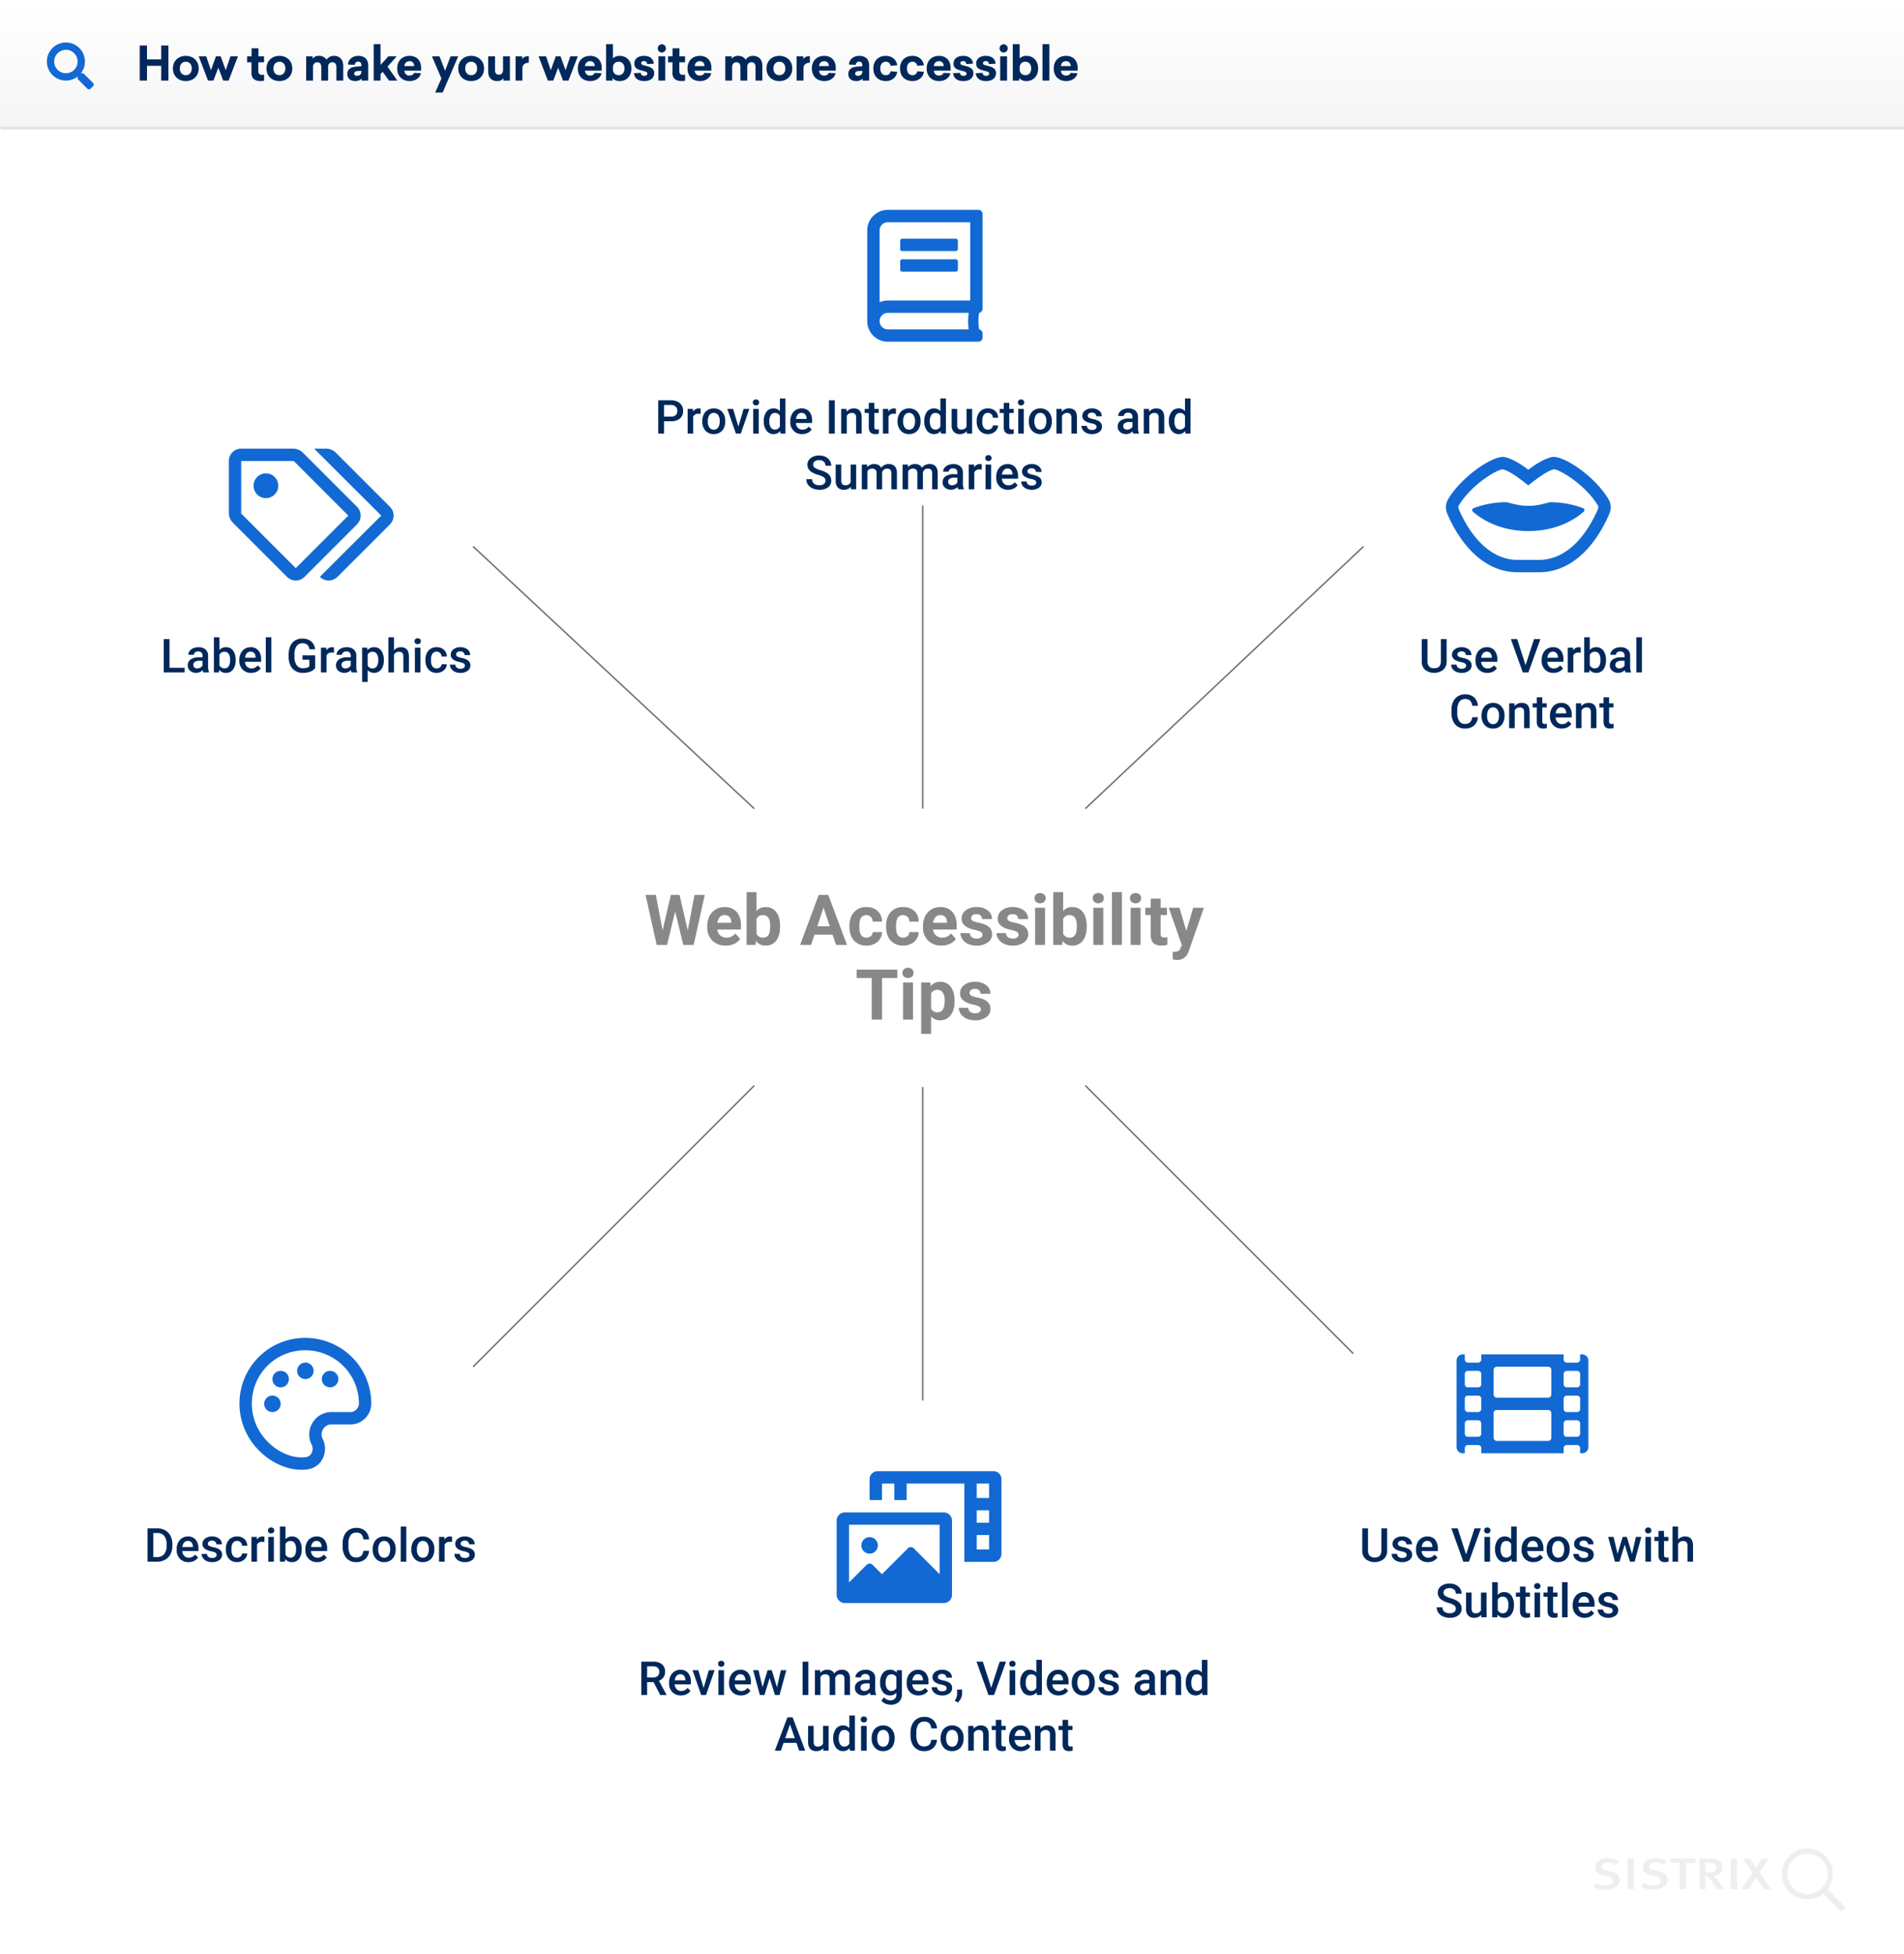 <svg xmlns="http://www.w3.org/2000/svg" xmlns:xlink="http://www.w3.org/1999/xlink" width="1300" height="1334" viewBox="0 0 1300 1334"><rect x="0" y="0" width="1300" height="1334" fill="#333333" stroke="none"/><defs><linearGradient id="a" x1="0.5" x2="0.5" y2="1" gradientUnits="objectBoundingBox"><stop offset="0" stop-color="#fff"/><stop offset="1" stop-color="#f5f5f5"/></linearGradient><clipPath id="c"><rect width="1300" height="1334"/></clipPath></defs><g id="b" clip-path="url(#c)"><rect width="1300" height="1334" fill="#fff"/><path d="M0,0H1300V1034a6,6,0,0,1-6,6H6a6,6,0,0,1-6-6Z" transform="translate(-2 64)" fill="#fff"/><path d="M6,0H1294a6,6,0,0,1,6,6V88H0V6A6,6,0,0,1,6,0Z" fill="url(#a)"/><path d="M0,0H1299.5" transform="translate(0.5 87.5)" fill="none" stroke="#e3e3e3" stroke-width="2"/><path d="M21.984,24V.064H17.056V9.536H7.36V.064H2.4V24H7.36V13.92h9.7V24ZM33.856,7.136c-5.056,0-8.8,3.392-8.8,8.608,0,5.184,3.744,8.608,8.8,8.608s8.8-3.424,8.8-8.608C42.656,10.528,38.912,7.136,33.856,7.136Zm0,4c2.4,0,4.064,1.7,4.064,4.608,0,2.88-1.664,4.576-4.064,4.576s-4.064-1.7-4.064-4.576C29.792,12.832,31.456,11.136,33.856,11.136ZM63.1,24,69.472,7.456h-5.12L61.12,16.928,57.7,7.456H54.432L51.04,16.928,47.808,7.456h-5.12L49.024,24h3.712l3.328-8.768L59.392,24ZM83.392,11.488h3.9V7.456H83.424l.032-5.472H78.784l-.032,5.472h-3.04v4.032H78.72l-.032,7.264c-.032,3.84,2.432,5.568,6.016,5.568a15.559,15.559,0,0,0,2.592-.192v-4.16a6.908,6.908,0,0,1-1.44.16,2.282,2.282,0,0,1-2.5-2.5ZM97.76,7.136c-5.056,0-8.8,3.392-8.8,8.608,0,5.184,3.744,8.608,8.8,8.608s8.8-3.424,8.8-8.608C106.56,10.528,102.816,7.136,97.76,7.136Zm0,4c2.4,0,4.064,1.7,4.064,4.608,0,2.88-1.664,4.576-4.064,4.576s-4.064-1.7-4.064-4.576C93.7,12.832,95.36,11.136,97.76,11.136Zm37.312-4a5.7,5.7,0,0,0-5.088,2.624A5.872,5.872,0,0,0,124.8,7.136a4.772,4.772,0,0,0-4.352,2.016v-1.7h-4.416V24H120.7V14.816c0-1.984,1.12-3.328,2.976-3.328,1.7,0,2.688,1.184,2.688,3.3V24h4.672V14.24a2.8,2.8,0,0,1,2.88-2.752c1.792,0,2.752,1.184,2.752,3.3V24h4.672V13.856C141.344,9.664,138.848,7.136,135.072,7.136Zm16.448,0c-4.256,0-6.912,3.008-6.912,5.92l4.672.192a2.115,2.115,0,0,1,2.3-2.176c1.44,0,2.144.9,2.144,2.56v.64l-2.944.16c-3.52.16-6.624,1.344-6.624,5.024,0,3.2,2.176,4.9,5.5,4.9a5.726,5.726,0,0,0,4.224-1.7V24H158.4V13.792C158.4,9.44,155.968,7.136,151.52,7.136Zm2.208,10.208v.7c0,1.76-1.28,2.688-2.976,2.688-1.12,0-1.92-.416-1.92-1.5,0-1.184.992-1.664,2.4-1.728Zm13.088-4V-.864h-4.672V24h4.672V19.616l1.472-1.6L172.608,24h5.664l-6.688-9.472,6.24-7.072H172.16Zm27.712,3.872V15.36c0-5.152-3.136-8.224-7.9-8.224-4.928,0-8.416,3.264-8.416,8.608,0,5.312,3.488,8.608,8.544,8.608,3.872,0,7.04-2.24,7.616-5.376l-4.7-.224c-.352,1.152-1.408,1.824-3.04,1.824a3.234,3.234,0,0,1-3.456-3.36Zm-7.936-6.432c2.112,0,3.136,1.312,3.232,3.328h-6.656A3.232,3.232,0,0,1,186.592,10.784ZM209.248,32.16l10.592-24.7h-5.184l-3.776,9.856-3.808-9.856H201.92l6.464,15.072L204.16,32.16ZM228.7,7.136c-5.056,0-8.8,3.392-8.8,8.608,0,5.184,3.744,8.608,8.8,8.608s8.8-3.424,8.8-8.608C237.5,10.528,233.76,7.136,228.7,7.136Zm0,4c2.4,0,4.064,1.7,4.064,4.608,0,2.88-1.664,4.576-4.064,4.576s-4.064-1.7-4.064-4.576C224.64,12.832,226.3,11.136,228.7,11.136ZM255.136,24V7.456h-4.672V16.8c0,1.856-1.024,3.2-2.816,3.2-1.824,0-2.656-1.12-2.656-3.136V7.456H240.32v10.4c0,4.032,2.3,6.5,6.112,6.5a4.73,4.73,0,0,0,4.288-2.016V24ZM268.064,7.3c-2.528,0-3.84.96-4.544,2.048V7.456h-4.512V24h4.672V15.616c0-2.272,1.7-3.808,4.384-3.808ZM295.136,24,301.5,7.456h-5.12l-3.232,9.472-3.424-9.472h-3.264l-3.392,9.472L279.84,7.456h-5.12L281.056,24h3.712l3.328-8.768L291.424,24Zm22.688-6.784V15.36c0-5.152-3.136-8.224-7.9-8.224-4.928,0-8.416,3.264-8.416,8.608,0,5.312,3.488,8.608,8.544,8.608,3.872,0,7.04-2.24,7.616-5.376l-4.7-.224c-.352,1.152-1.408,1.824-3.04,1.824a3.234,3.234,0,0,1-3.456-3.36Zm-7.936-6.432c2.112,0,3.136,1.312,3.232,3.328h-6.656A3.232,3.232,0,0,1,309.888,10.784ZM325.472-.864H320.8V24h4.416V22.3a6.121,6.121,0,0,0,4.9,2.048c4.7,0,8-3.424,8-8.608,0-5.216-3.3-8.608-8-8.608a6.165,6.165,0,0,0-4.64,1.76Zm3.9,12c2.336,0,4,1.664,4,4.608s-1.664,4.576-4,4.576c-2.3,0-3.9-1.536-3.9-4.224V15.36C325.472,12.7,327.072,11.136,329.376,11.136Zm17.376-4c-4.16,0-6.624,2.048-6.624,5.216,0,3.392,2.336,4.128,5.856,5.024,2.4.576,3.008.9,3.008,1.888,0,.96-.8,1.5-2.08,1.5-1.6,0-2.336-.832-2.4-2.048l-4.672.256c.352,3.456,2.816,5.376,7.04,5.376,4.32,0,6.784-2.144,6.784-5.5,0-3.008-2.336-4.032-5.632-4.9-1.984-.512-3.232-.672-3.232-1.824,0-.9.64-1.408,1.888-1.408a1.91,1.91,0,0,1,2.112,2.016l4.64-.256C353.152,9.408,350.944,7.136,346.752,7.136Zm12.128-7.9A2.814,2.814,0,0,0,356.1,2.048a2.766,2.766,0,0,0,2.784,2.784,2.8,2.8,0,1,0,0-5.6ZM361.216,24V7.456h-4.672V24Zm9.632-12.512h3.9V7.456H370.88l.032-5.472H366.24l-.032,5.472h-3.04v4.032h3.008l-.032,7.264c-.032,3.84,2.432,5.568,6.016,5.568a15.559,15.559,0,0,0,2.592-.192v-4.16a6.908,6.908,0,0,1-1.44.16,2.282,2.282,0,0,1-2.5-2.5Zm21.888,5.728V15.36c0-5.152-3.136-8.224-7.9-8.224-4.928,0-8.416,3.264-8.416,8.608,0,5.312,3.488,8.608,8.544,8.608,3.872,0,7.04-2.24,7.616-5.376l-4.7-.224c-.352,1.152-1.408,1.824-3.04,1.824a3.234,3.234,0,0,1-3.456-3.36ZM384.8,10.784c2.112,0,3.136,1.312,3.232,3.328h-6.656A3.232,3.232,0,0,1,384.8,10.784Zm36.448-3.648A5.7,5.7,0,0,0,416.16,9.76a5.872,5.872,0,0,0-5.184-2.624,4.772,4.772,0,0,0-4.352,2.016v-1.7h-4.416V24h4.672V14.816c0-1.984,1.12-3.328,2.976-3.328,1.7,0,2.688,1.184,2.688,3.3V24h4.672V14.24a2.8,2.8,0,0,1,2.88-2.752c1.792,0,2.752,1.184,2.752,3.3V24h4.672V13.856C427.52,9.664,425.024,7.136,421.248,7.136Zm17.888,0c-5.056,0-8.8,3.392-8.8,8.608,0,5.184,3.744,8.608,8.8,8.608s8.8-3.424,8.8-8.608C447.936,10.528,444.192,7.136,439.136,7.136Zm0,4c2.4,0,4.064,1.7,4.064,4.608,0,2.88-1.664,4.576-4.064,4.576s-4.064-1.7-4.064-4.576C435.072,12.832,436.736,11.136,439.136,11.136ZM459.968,7.3c-2.528,0-3.84.96-4.544,2.048V7.456h-4.512V24h4.672V15.616c0-2.272,1.7-3.808,4.384-3.808Zm17.664,9.92V15.36c0-5.152-3.136-8.224-7.9-8.224-4.928,0-8.416,3.264-8.416,8.608,0,5.312,3.488,8.608,8.544,8.608,3.872,0,7.04-2.24,7.616-5.376l-4.7-.224c-.352,1.152-1.408,1.824-3.04,1.824a3.234,3.234,0,0,1-3.456-3.36ZM469.7,10.784c2.112,0,3.136,1.312,3.232,3.328h-6.656A3.232,3.232,0,0,1,469.7,10.784Zm23.872-3.648c-4.256,0-6.912,3.008-6.912,5.92l4.672.192a2.115,2.115,0,0,1,2.3-2.176c1.44,0,2.144.9,2.144,2.56v.64l-2.944.16c-3.52.16-6.624,1.344-6.624,5.024,0,3.2,2.176,4.9,5.5,4.9a5.726,5.726,0,0,0,4.224-1.7V24h4.512V13.792C500.448,9.44,498.016,7.136,493.568,7.136Zm2.208,10.208v.7c0,1.76-1.28,2.688-2.976,2.688-1.12,0-1.92-.416-1.92-1.5,0-1.184.992-1.664,2.4-1.728Zm16-10.208c-4.9,0-8.48,3.168-8.48,8.608,0,5.408,3.616,8.608,8.48,8.608,4.064,0,7.2-2.4,7.84-6.3l-4.544-.416a3.07,3.07,0,0,1-3.3,2.688c-2.176,0-3.744-1.664-3.744-4.576,0-2.944,1.568-4.608,3.744-4.608a3.09,3.09,0,0,1,3.264,2.784l4.576-.384C519.008,9.536,515.808,7.136,511.776,7.136Zm18.208,0c-4.9,0-8.48,3.168-8.48,8.608,0,5.408,3.616,8.608,8.48,8.608,4.064,0,7.2-2.4,7.84-6.3l-4.544-.416a3.07,3.07,0,0,1-3.3,2.688c-2.176,0-3.744-1.664-3.744-4.576,0-2.944,1.568-4.608,3.744-4.608a3.09,3.09,0,0,1,3.264,2.784l4.576-.384C537.216,9.536,534.016,7.136,529.984,7.136Zm26.048,10.08V15.36c0-5.152-3.136-8.224-7.9-8.224-4.928,0-8.416,3.264-8.416,8.608,0,5.312,3.488,8.608,8.544,8.608,3.872,0,7.04-2.24,7.616-5.376l-4.7-.224c-.352,1.152-1.408,1.824-3.04,1.824a3.234,3.234,0,0,1-3.456-3.36ZM548.1,10.784c2.112,0,3.136,1.312,3.232,3.328h-6.656A3.232,3.232,0,0,1,548.1,10.784Zm16.576-3.648c-4.16,0-6.624,2.048-6.624,5.216,0,3.392,2.336,4.128,5.856,5.024,2.4.576,3.008.9,3.008,1.888,0,.96-.8,1.5-2.08,1.5-1.6,0-2.336-.832-2.4-2.048l-4.672.256c.352,3.456,2.816,5.376,7.04,5.376,4.32,0,6.784-2.144,6.784-5.5,0-3.008-2.336-4.032-5.632-4.9-1.984-.512-3.232-.672-3.232-1.824,0-.9.64-1.408,1.888-1.408a1.91,1.91,0,0,1,2.112,2.016l4.64-.256C571.072,9.408,568.864,7.136,564.672,7.136Zm15.456,0c-4.16,0-6.624,2.048-6.624,5.216,0,3.392,2.336,4.128,5.856,5.024,2.4.576,3.008.9,3.008,1.888,0,.96-.8,1.5-2.08,1.5-1.6,0-2.336-.832-2.4-2.048l-4.672.256c.352,3.456,2.816,5.376,7.04,5.376,4.32,0,6.784-2.144,6.784-5.5,0-3.008-2.336-4.032-5.632-4.9-1.984-.512-3.232-.672-3.232-1.824,0-.9.64-1.408,1.888-1.408a1.91,1.91,0,0,1,2.112,2.016l4.64-.256C586.528,9.408,584.32,7.136,580.128,7.136Zm12.128-7.9a2.814,2.814,0,0,0-2.784,2.816,2.766,2.766,0,0,0,2.784,2.784,2.8,2.8,0,1,0,0-5.6ZM594.592,24V7.456H589.92V24ZM603.168-.864H598.5V24h4.416V22.3a6.121,6.121,0,0,0,4.9,2.048c4.7,0,8-3.424,8-8.608,0-5.216-3.3-8.608-8-8.608a6.165,6.165,0,0,0-4.64,1.76Zm3.9,12c2.336,0,4,1.664,4,4.608s-1.664,4.576-4,4.576c-2.3,0-3.9-1.536-3.9-4.224V15.36C603.168,12.7,604.768,11.136,607.072,11.136ZM623.456,24V-.864h-4.672V24Zm19.328-6.784V15.36c0-5.152-3.136-8.224-7.9-8.224-4.928,0-8.416,3.264-8.416,8.608,0,5.312,3.488,8.608,8.544,8.608,3.872,0,7.04-2.24,7.616-5.376l-4.7-.224c-.352,1.152-1.408,1.824-3.04,1.824a3.234,3.234,0,0,1-3.456-3.36Zm-7.936-6.432c2.112,0,3.136,1.312,3.232,3.328h-6.656A3.232,3.232,0,0,1,634.848,10.784Z" transform="translate(93 31)" fill="#00285a"/><g transform="translate(1022 1111)"><rect width="257" height="52" transform="translate(0 151)" fill="#fff"/><g transform="translate(66 151)"><path d="M87.056,45.443c0,3.458-3.332,6.665-9.683,6.665A18.539,18.539,0,0,1,69.2,50.221l1.509-2.641a14.128,14.128,0,0,0,6.79,1.7c3.018,0,4.9-1.257,4.9-3.269,0-1.509-1.132-2.515-3.71-3.018l-2.641-.629a7.92,7.92,0,0,1-4.778-2.515,4.5,4.5,0,0,1-1.006-3.018c0-3.647,3.458-6.162,8.425-6.162a15.572,15.572,0,0,1,7.859,2.012l-1.886,2.452a12.094,12.094,0,0,0-5.847-1.509c-2.452,0-4.024,1.132-4.024,2.829,0,1.32.88,1.949,3.269,2.578l2.955.692C84.541,40.413,87.056,42.3,87.056,45.443Zm26.533-5.91-2.955-.692c-2.452-.629-3.269-1.257-3.269-2.578,0-1.7,1.635-2.829,4.024-2.829a11.918,11.918,0,0,1,5.847,1.509l1.886-2.452a15.463,15.463,0,0,0-7.859-1.886c-4.967,0-8.425,2.515-8.425,6.162a4.29,4.29,0,0,0,1.006,3.018,7.909,7.909,0,0,0,4.841,2.515l2.641.629c2.578.566,3.71,1.509,3.71,3.018,0,2.075-1.823,3.269-4.9,3.269a14.822,14.822,0,0,1-6.728-1.7l-1.509,2.641a18.342,18.342,0,0,0,8.174,1.886c6.35,0,9.683-3.207,9.683-6.665C119.688,42.3,117.173,40.413,113.59,39.533ZM92.527,51.668h4.213V30.919H92.527Zm29.3-17.919h6.287V51.668h4.15V33.811h6.225l.566-2.892H121.889v2.829Zm60.8,6.539,6.287-9.431h-4.9l-3.9,6.476-3.961-6.413h-5.03l6.665,9.62L170.177,51.73h5.093l4.967-8.237,5.156,8.237h4.9ZM154.835,46.7l3.647,4.967h-4.9l-2.138-3.207a23.639,23.639,0,0,0-4.213-5.156,2.227,2.227,0,0,0-1.635-.629V51.73h-4.087V30.919h7.608c5.533,0,8.111,2.7,8.111,5.973a5.742,5.742,0,0,1-5.722,5.722h-.44A16.7,16.7,0,0,1,154.835,46.7Zm-3.018-7.293a3.256,3.256,0,0,0,1.132-2.515c0-2.138-1.383-3.207-5.03-3.207h-2.326v6.6h2.138a6.4,6.4,0,0,0,4.087-.88ZM162.946,51.73h4.213V30.919h-4.275Zm75.324,15.4L226.009,54.874a17.341,17.341,0,1,1,3.018-3.081l12.323,12.323ZM215.384,55.063a13.77,13.77,0,1,0-13.77-13.77,13.766,13.766,0,0,0,13.77,13.77Z" transform="translate(-69.2 -24.177)" fill="#eee"/></g></g><path d="M31.563,27.669l-6.231-6.231A1.5,1.5,0,0,0,24.269,21H23.25A12.994,12.994,0,1,0,21,23.25v1.019a1.5,1.5,0,0,0,.438,1.063l6.231,6.231a1.494,1.494,0,0,0,2.119,0l1.769-1.769A1.507,1.507,0,0,0,31.563,27.669ZM13,21a8,8,0,1,1,8-8A8,8,0,0,1,13,21Z" transform="translate(32 29)" fill="#1269d3"/><path d="M115.742,26.844H126.07V30H111.789V7.25h3.953ZM138.836,30a5.86,5.86,0,0,1-.437-1.578,6.387,6.387,0,0,1-8.594.438,4.649,4.649,0,0,1-1.609-3.594,4.8,4.8,0,0,1,2.008-4.148,9.73,9.73,0,0,1,5.742-1.445h2.328V18.563a2.961,2.961,0,0,0-.734-2.1,2.911,2.911,0,0,0-2.234-.789,3.344,3.344,0,0,0-2.125.648,2.007,2.007,0,0,0-.828,1.648h-3.8a4.214,4.214,0,0,1,.922-2.6,6.142,6.142,0,0,1,2.508-1.9,8.809,8.809,0,0,1,3.539-.687,7.094,7.094,0,0,1,4.734,1.492,5.321,5.321,0,0,1,1.813,4.2v7.625a8.642,8.642,0,0,0,.641,3.641V30Zm-4.172-2.734a4.319,4.319,0,0,0,2.117-.547,3.654,3.654,0,0,0,1.492-1.469V22.063h-2.047a5.6,5.6,0,0,0-3.172.734,2.379,2.379,0,0,0-1.062,2.078,2.219,2.219,0,0,0,.727,1.742A2.813,2.813,0,0,0,134.664,27.266Zm26.219-5.547a10.156,10.156,0,0,1-1.758,6.266,5.726,5.726,0,0,1-4.836,2.328,5.515,5.515,0,0,1-4.625-2.141L149.477,30h-3.437V6h3.8v8.719a5.5,5.5,0,0,1,4.422-1.937,5.791,5.791,0,0,1,4.859,2.3,10.324,10.324,0,0,1,1.766,6.422Zm-3.8-.328a7.178,7.178,0,0,0-.969-4.125,3.226,3.226,0,0,0-2.812-1.375,3.525,3.525,0,0,0-3.469,2.156v6.969a3.562,3.562,0,0,0,3.5,2.2,3.2,3.2,0,0,0,2.75-1.328,6.955,6.955,0,0,0,1-4.016Zm14.422,8.922a7.855,7.855,0,0,1-5.852-2.273,8.247,8.247,0,0,1-2.242-6.055v-.469a10.144,10.144,0,0,1,.977-4.523,7.433,7.433,0,0,1,2.742-3.1,7.25,7.25,0,0,1,3.938-1.109,6.636,6.636,0,0,1,5.336,2.2,9.316,9.316,0,0,1,1.883,6.234V22.75H167.242a5.077,5.077,0,0,0,1.4,3.313,4.2,4.2,0,0,0,3.086,1.219,5.141,5.141,0,0,0,4.25-2.109l2.047,1.953a6.835,6.835,0,0,1-2.711,2.352A8.487,8.487,0,0,1,171.508,30.313Zm-.453-14.484a3.2,3.2,0,0,0-2.523,1.094,5.669,5.669,0,0,0-1.227,3.047h7.234v-.281a4.615,4.615,0,0,0-1.016-2.883A3.173,3.173,0,0,0,171.055,15.828ZM185.273,30h-3.8V6h3.8Zm29.906-2.953a7.559,7.559,0,0,1-3.422,2.438,13.961,13.961,0,0,1-4.969.828,9.791,9.791,0,0,1-5.062-1.3,8.638,8.638,0,0,1-3.4-3.711,12.983,12.983,0,0,1-1.242-5.633V17.891q0-5.156,2.469-8.055a8.562,8.562,0,0,1,6.891-2.9,9.084,9.084,0,0,1,6.031,1.875,8.082,8.082,0,0,1,2.688,5.406h-3.875q-.656-4.109-4.766-4.109a4.67,4.67,0,0,0-4.039,1.914,9.758,9.758,0,0,0-1.43,5.617v1.75a9.267,9.267,0,0,0,1.555,5.727,5.126,5.126,0,0,0,4.32,2.039q3.031,0,4.313-1.375V21.328h-4.687v-3h8.625Zm12.828-10.484a9.4,9.4,0,0,0-1.547-.125,3.483,3.483,0,0,0-3.516,2V30h-3.8V13.094h3.625l.094,1.891a4.278,4.278,0,0,1,3.813-2.2,3.554,3.554,0,0,1,1.344.219ZM240.039,30a5.86,5.86,0,0,1-.437-1.578,6.387,6.387,0,0,1-8.594.438,4.649,4.649,0,0,1-1.609-3.594,4.8,4.8,0,0,1,2.008-4.148,9.73,9.73,0,0,1,5.742-1.445h2.328V18.563a2.961,2.961,0,0,0-.734-2.1,2.911,2.911,0,0,0-2.234-.789,3.344,3.344,0,0,0-2.125.648,2.007,2.007,0,0,0-.828,1.648h-3.8a4.214,4.214,0,0,1,.922-2.6,6.142,6.142,0,0,1,2.508-1.9,8.809,8.809,0,0,1,3.539-.687,7.094,7.094,0,0,1,4.734,1.492,5.321,5.321,0,0,1,1.813,4.2v7.625a8.642,8.642,0,0,0,.641,3.641V30Zm-4.172-2.734a4.319,4.319,0,0,0,2.117-.547,3.654,3.654,0,0,0,1.492-1.469V22.063H237.43a5.6,5.6,0,0,0-3.172.734,2.379,2.379,0,0,0-1.062,2.078,2.219,2.219,0,0,0,.727,1.742A2.813,2.813,0,0,0,235.867,27.266Zm26.188-5.547a10.066,10.066,0,0,1-1.781,6.258,6.188,6.188,0,0,1-9.234.508V36.5h-3.8V13.094h3.5l.156,1.719a5.577,5.577,0,0,1,4.547-2.031,5.763,5.763,0,0,1,4.852,2.3,10.335,10.335,0,0,1,1.758,6.4Zm-3.781-.328a7.051,7.051,0,0,0-1.008-4.016,3.276,3.276,0,0,0-2.883-1.484,3.494,3.494,0,0,0-3.344,1.922v7.5a3.526,3.526,0,0,0,3.375,1.969,3.273,3.273,0,0,0,2.836-1.461A7.762,7.762,0,0,0,258.273,21.391Zm10.734-6.453a5.943,5.943,0,0,1,4.7-2.156q5.406,0,5.484,6.172V30h-3.8V19.094a3.338,3.338,0,0,0-.758-2.477,3.1,3.1,0,0,0-2.227-.727,3.657,3.657,0,0,0-3.406,2.031V30h-3.8V6h3.8ZM287.07,30h-3.8V13.094h3.8ZM283.039,8.7a2.015,2.015,0,0,1,.555-1.453,2.1,2.1,0,0,1,1.586-.578,2.122,2.122,0,0,1,1.594.578,2,2,0,0,1,.563,1.453,1.953,1.953,0,0,1-.562,1.43,2.138,2.138,0,0,1-1.594.57,2.111,2.111,0,0,1-1.586-.57A1.968,1.968,0,0,1,283.039,8.7Zm15.109,18.578a3.433,3.433,0,0,0,2.359-.828,2.829,2.829,0,0,0,1-2.047h3.578a5.577,5.577,0,0,1-.984,2.945,6.457,6.457,0,0,1-2.5,2.164,7.45,7.45,0,0,1-3.406.8,7.208,7.208,0,0,1-5.625-2.3,9.11,9.11,0,0,1-2.078-6.344v-.391a8.959,8.959,0,0,1,2.063-6.18,7.143,7.143,0,0,1,5.625-2.32,6.946,6.946,0,0,1,4.914,1.758,6.3,6.3,0,0,1,1.992,4.617h-3.578a3.477,3.477,0,0,0-.992-2.391,3.192,3.192,0,0,0-2.367-.937,3.341,3.341,0,0,0-2.844,1.336,6.817,6.817,0,0,0-1.016,4.055v.609a6.93,6.93,0,0,0,.992,4.1A3.338,3.338,0,0,0,298.148,27.281Zm19.281-1.875a1.721,1.721,0,0,0-.836-1.547,8.891,8.891,0,0,0-2.773-.937,14.258,14.258,0,0,1-3.234-1.031q-2.844-1.375-2.844-3.984a4.5,4.5,0,0,1,1.844-3.656,7.289,7.289,0,0,1,4.688-1.469,7.584,7.584,0,0,1,4.9,1.5,4.76,4.76,0,0,1,1.867,3.891h-3.8a2.34,2.34,0,0,0-.812-1.82,3.114,3.114,0,0,0-2.156-.727,3.365,3.365,0,0,0-2.039.578,1.823,1.823,0,0,0-.789,1.547,1.539,1.539,0,0,0,.734,1.359,10.1,10.1,0,0,0,2.969.977,14.053,14.053,0,0,1,3.508,1.172,4.967,4.967,0,0,1,1.891,1.633,4.164,4.164,0,0,1,.617,2.313,4.4,4.4,0,0,1-1.891,3.7,8.062,8.062,0,0,1-4.953,1.414,8.742,8.742,0,0,1-3.7-.75,6.094,6.094,0,0,1-2.531-2.062,4.882,4.882,0,0,1-.906-2.828h3.688a2.675,2.675,0,0,0,1.016,2.07,3.946,3.946,0,0,0,2.484.727,3.84,3.84,0,0,0,2.281-.57A1.765,1.765,0,0,0,317.43,25.406Z" transform="translate(0 429)" fill="#00285a"/><path d="M199.279,51.9a8.438,8.438,0,0,0,0-11.932L162.034,2.721A9.692,9.692,0,0,0,156.067.25H147.5l45.809,45.682L151.4,87.715l.063.063a8.438,8.438,0,0,0,11.932,0Zm-22.5,0a8.438,8.438,0,0,0,0-11.932L139.534,2.721A9.691,9.691,0,0,0,133.568.25H97.687A8.437,8.437,0,0,0,89.25,8.688v35.88a9.692,9.692,0,0,0,2.471,5.966l37.245,37.245a8.438,8.438,0,0,0,11.932,0Zm-5.966-5.966L134.933,81.812,97.687,44.568V8.688h35.88Zm-56.25-28.807A8.437,8.437,0,1,0,123,25.563,8.437,8.437,0,0,0,114.562,17.125Z" transform="translate(67 306)" fill="#1269d3"/><path d="M38.375,21.547V30H34.422V7.25h8.7A8.807,8.807,0,0,1,49.18,9.234a6.669,6.669,0,0,1,2.242,5.25,6.447,6.447,0,0,1-2.2,5.2,9.233,9.233,0,0,1-6.148,1.859Zm0-3.172h4.75a4.678,4.678,0,0,0,3.219-.992,3.646,3.646,0,0,0,1.109-2.867,3.934,3.934,0,0,0-1.125-2.945,4.336,4.336,0,0,0-3.094-1.133H38.375Zm24.984-1.812a9.4,9.4,0,0,0-1.547-.125,3.483,3.483,0,0,0-3.516,2V30H54.5V13.094h3.625l.094,1.891a4.278,4.278,0,0,1,3.813-2.2A3.554,3.554,0,0,1,63.375,13Zm1.125,4.828a9.969,9.969,0,0,1,.984-4.477,7.189,7.189,0,0,1,2.766-3.062,7.792,7.792,0,0,1,4.094-1.07,7.385,7.385,0,0,1,5.555,2.2,8.665,8.665,0,0,1,2.3,5.844l.016.891a10.058,10.058,0,0,1-.961,4.469,7.1,7.1,0,0,1-2.75,3.047,7.85,7.85,0,0,1-4.133,1.078,7.334,7.334,0,0,1-5.727-2.383,9.126,9.126,0,0,1-2.148-6.352Zm3.8.328A6.812,6.812,0,0,0,69.359,25.8a3.5,3.5,0,0,0,3,1.477,3.467,3.467,0,0,0,2.992-1.5,7.524,7.524,0,0,0,1.07-4.391,6.724,6.724,0,0,0-1.1-4.062,3.713,3.713,0,0,0-5.945-.023A7.382,7.382,0,0,0,68.281,21.719Zm20.859,3.469,3.578-12.094h3.922L90.781,30h-3.3L81.578,13.094h3.938ZM103.047,30h-3.8V13.094h3.8ZM99.016,8.7A2.015,2.015,0,0,1,99.57,7.25a2.1,2.1,0,0,1,1.586-.578,2.122,2.122,0,0,1,1.594.578,2,2,0,0,1,.563,1.453,1.953,1.953,0,0,1-.562,1.43,2.138,2.138,0,0,1-1.594.57,2.111,2.111,0,0,1-1.586-.57A1.968,1.968,0,0,1,99.016,8.7Zm7.453,12.719a10.051,10.051,0,0,1,1.813-6.273,5.807,5.807,0,0,1,4.859-2.367,5.518,5.518,0,0,1,4.344,1.875V6h3.8V30h-3.437l-.187-1.75a5.6,5.6,0,0,1-4.547,2.063,5.775,5.775,0,0,1-4.8-2.391A10.419,10.419,0,0,1,106.469,21.422Zm3.8.328a7.037,7.037,0,0,0,.992,4.023,3.219,3.219,0,0,0,2.82,1.445,3.586,3.586,0,0,0,3.406-2.078V17.922a3.531,3.531,0,0,0-3.375-2.031,3.243,3.243,0,0,0-2.844,1.461A7.837,7.837,0,0,0,110.266,21.75Zm22.422,8.563a7.855,7.855,0,0,1-5.852-2.273,8.247,8.247,0,0,1-2.242-6.055v-.469a10.145,10.145,0,0,1,.977-4.523,7.433,7.433,0,0,1,2.742-3.1,7.25,7.25,0,0,1,3.938-1.109,6.636,6.636,0,0,1,5.336,2.2,9.316,9.316,0,0,1,1.883,6.234V22.75H128.422a5.077,5.077,0,0,0,1.4,3.313,4.2,4.2,0,0,0,3.086,1.219,5.141,5.141,0,0,0,4.25-2.109l2.047,1.953a6.835,6.835,0,0,1-2.711,2.352A8.487,8.487,0,0,1,132.688,30.313Zm-.453-14.484a3.2,3.2,0,0,0-2.523,1.094,5.669,5.669,0,0,0-1.227,3.047h7.234v-.281A4.615,4.615,0,0,0,134.7,16.8,3.173,3.173,0,0,0,132.234,15.828ZM154.922,30h-3.937V7.25h3.938Zm8.016-16.906.109,1.953a6.079,6.079,0,0,1,4.922-2.266q5.281,0,5.375,6.047V30h-3.8V19.047a3.481,3.481,0,0,0-.7-2.383,2.925,2.925,0,0,0-2.273-.773,3.659,3.659,0,0,0-3.422,2.078V30h-3.8V13.094Zm19.031-4.109v4.109h2.984v2.813h-2.984v9.438a2.078,2.078,0,0,0,.383,1.4,1.775,1.775,0,0,0,1.367.43,5.849,5.849,0,0,0,1.328-.156v2.938a9.351,9.351,0,0,1-2.5.359q-4.375,0-4.375-4.828V15.906h-2.781V13.094h2.781V8.984ZM196.7,16.563a9.4,9.4,0,0,0-1.547-.125,3.483,3.483,0,0,0-3.516,2V30h-3.8V13.094h3.625l.094,1.891a4.278,4.278,0,0,1,3.813-2.2,3.554,3.554,0,0,1,1.344.219Zm1.125,4.828a9.969,9.969,0,0,1,.984-4.477,7.189,7.189,0,0,1,2.766-3.062,7.792,7.792,0,0,1,4.094-1.07,7.385,7.385,0,0,1,5.555,2.2,8.665,8.665,0,0,1,2.3,5.844l.016.891a10.058,10.058,0,0,1-.961,4.469,7.1,7.1,0,0,1-2.75,3.047,7.85,7.85,0,0,1-4.133,1.078,7.334,7.334,0,0,1-5.727-2.383,9.126,9.126,0,0,1-2.148-6.352Zm3.8.328A6.812,6.812,0,0,0,202.7,25.8a3.5,3.5,0,0,0,3,1.477,3.467,3.467,0,0,0,2.992-1.5,7.524,7.524,0,0,0,1.07-4.391,6.724,6.724,0,0,0-1.1-4.062,3.713,3.713,0,0,0-5.945-.023A7.382,7.382,0,0,0,201.625,21.719Zm14.422-.3a10.051,10.051,0,0,1,1.813-6.273,5.807,5.807,0,0,1,4.859-2.367,5.518,5.518,0,0,1,4.344,1.875V6h3.8V30h-3.437l-.187-1.75a5.6,5.6,0,0,1-4.547,2.063,5.775,5.775,0,0,1-4.8-2.391A10.419,10.419,0,0,1,216.047,21.422Zm3.8.328a7.037,7.037,0,0,0,.992,4.023,3.219,3.219,0,0,0,2.82,1.445,3.586,3.586,0,0,0,3.406-2.078V17.922a3.531,3.531,0,0,0-3.375-2.031,3.243,3.243,0,0,0-2.844,1.461A7.837,7.837,0,0,0,219.844,21.75Zm25.219,6.594a5.889,5.889,0,0,1-4.75,1.969,5.248,5.248,0,0,1-4.164-1.609,6.846,6.846,0,0,1-1.414-4.656V13.094h3.8V24q0,3.219,2.672,3.219a3.752,3.752,0,0,0,3.734-1.984V13.094h3.8V30h-3.578Zm14.484-1.062a3.433,3.433,0,0,0,2.359-.828,2.829,2.829,0,0,0,1-2.047h3.578a5.577,5.577,0,0,1-.984,2.945,6.457,6.457,0,0,1-2.5,2.164,7.45,7.45,0,0,1-3.406.8,7.208,7.208,0,0,1-5.625-2.3,9.11,9.11,0,0,1-2.078-6.344v-.391a8.959,8.959,0,0,1,2.063-6.18,7.143,7.143,0,0,1,5.625-2.32,6.946,6.946,0,0,1,4.914,1.758,6.3,6.3,0,0,1,1.992,4.617h-3.578a3.477,3.477,0,0,0-.992-2.391,3.192,3.192,0,0,0-2.367-.937,3.341,3.341,0,0,0-2.844,1.336,6.817,6.817,0,0,0-1.016,4.055v.609a6.93,6.93,0,0,0,.992,4.1A3.338,3.338,0,0,0,259.547,27.281Zm14.563-18.3v4.109h2.984v2.813h-2.984v9.438a2.078,2.078,0,0,0,.383,1.4,1.775,1.775,0,0,0,1.367.43,5.849,5.849,0,0,0,1.328-.156v2.938a9.351,9.351,0,0,1-2.5.359q-4.375,0-4.375-4.828V15.906h-2.781V13.094h2.781V8.984ZM284.031,30h-3.8V13.094h3.8ZM280,8.7a2.015,2.015,0,0,1,.555-1.453,2.1,2.1,0,0,1,1.586-.578,2.122,2.122,0,0,1,1.594.578A2,2,0,0,1,284.3,8.7a1.953,1.953,0,0,1-.562,1.43,2.138,2.138,0,0,1-1.594.57,2.111,2.111,0,0,1-1.586-.57A1.968,1.968,0,0,1,280,8.7Zm7.453,12.688a9.969,9.969,0,0,1,.984-4.477,7.189,7.189,0,0,1,2.766-3.062,7.792,7.792,0,0,1,4.094-1.07,7.385,7.385,0,0,1,5.555,2.2,8.665,8.665,0,0,1,2.3,5.844l.016.891a10.058,10.058,0,0,1-.961,4.469,7.1,7.1,0,0,1-2.75,3.047,7.85,7.85,0,0,1-4.133,1.078A7.334,7.334,0,0,1,289.6,27.93a9.126,9.126,0,0,1-2.148-6.352Zm3.8.328a6.812,6.812,0,0,0,1.078,4.086,3.5,3.5,0,0,0,3,1.477,3.467,3.467,0,0,0,2.992-1.5,7.524,7.524,0,0,0,1.07-4.391,6.724,6.724,0,0,0-1.1-4.062,3.713,3.713,0,0,0-5.945-.023A7.382,7.382,0,0,0,291.25,21.719Zm18.656-8.625.109,1.953a6.079,6.079,0,0,1,4.922-2.266q5.281,0,5.375,6.047V30h-3.8V19.047a3.482,3.482,0,0,0-.7-2.383,2.925,2.925,0,0,0-2.273-.773,3.659,3.659,0,0,0-3.422,2.078V30h-3.8V13.094Zm23.75,12.313a1.721,1.721,0,0,0-.836-1.547,8.891,8.891,0,0,0-2.773-.937,14.258,14.258,0,0,1-3.234-1.031q-2.844-1.375-2.844-3.984a4.5,4.5,0,0,1,1.844-3.656,7.289,7.289,0,0,1,4.688-1.469,7.584,7.584,0,0,1,4.9,1.5,4.76,4.76,0,0,1,1.867,3.891h-3.8a2.34,2.34,0,0,0-.812-1.82,3.114,3.114,0,0,0-2.156-.727,3.365,3.365,0,0,0-2.039.578,1.823,1.823,0,0,0-.789,1.547,1.539,1.539,0,0,0,.734,1.359,10.1,10.1,0,0,0,2.969.977,14.053,14.053,0,0,1,3.508,1.172,4.967,4.967,0,0,1,1.891,1.633,4.164,4.164,0,0,1,.617,2.313,4.4,4.4,0,0,1-1.891,3.7,8.062,8.062,0,0,1-4.953,1.414,8.742,8.742,0,0,1-3.7-.75,6.094,6.094,0,0,1-2.531-2.062,4.882,4.882,0,0,1-.906-2.828h3.688a2.675,2.675,0,0,0,1.016,2.07,3.946,3.946,0,0,0,2.484.727,3.84,3.84,0,0,0,2.281-.57A1.765,1.765,0,0,0,333.656,25.406ZM358.766,30a5.86,5.86,0,0,1-.437-1.578,6.387,6.387,0,0,1-8.594.438,4.649,4.649,0,0,1-1.609-3.594,4.8,4.8,0,0,1,2.008-4.148,9.73,9.73,0,0,1,5.742-1.445H358.2V18.563a2.961,2.961,0,0,0-.734-2.1,2.911,2.911,0,0,0-2.234-.789,3.344,3.344,0,0,0-2.125.648,2.007,2.007,0,0,0-.828,1.648h-3.8a4.214,4.214,0,0,1,.922-2.6,6.142,6.142,0,0,1,2.508-1.9,8.809,8.809,0,0,1,3.539-.687,7.094,7.094,0,0,1,4.734,1.492,5.321,5.321,0,0,1,1.813,4.2v7.625a8.641,8.641,0,0,0,.641,3.641V30Zm-4.172-2.734a4.319,4.319,0,0,0,2.117-.547A3.654,3.654,0,0,0,358.2,25.25V22.063h-2.047a5.6,5.6,0,0,0-3.172.734,2.379,2.379,0,0,0-1.062,2.078,2.219,2.219,0,0,0,.727,1.742A2.813,2.813,0,0,0,354.594,27.266ZM369.5,13.094l.109,1.953a6.079,6.079,0,0,1,4.922-2.266q5.281,0,5.375,6.047V30h-3.8V19.047a3.482,3.482,0,0,0-.7-2.383,2.925,2.925,0,0,0-2.273-.773,3.659,3.659,0,0,0-3.422,2.078V30h-3.8V13.094Zm13.563,8.328a10.051,10.051,0,0,1,1.813-6.273,5.807,5.807,0,0,1,4.859-2.367,5.518,5.518,0,0,1,4.344,1.875V6h3.8V30h-3.437l-.187-1.75a5.6,5.6,0,0,1-4.547,2.063,5.775,5.775,0,0,1-4.8-2.391A10.419,10.419,0,0,1,383.063,21.422Zm3.8.328a7.037,7.037,0,0,0,.992,4.023,3.219,3.219,0,0,0,2.82,1.445,3.586,3.586,0,0,0,3.406-2.078V17.922a3.531,3.531,0,0,0-3.375-2.031,3.243,3.243,0,0,0-2.844,1.461A7.837,7.837,0,0,0,386.859,21.75ZM148.6,62.141a2.747,2.747,0,0,0-1.055-2.312,12.689,12.689,0,0,0-3.8-1.641,18.372,18.372,0,0,1-4.375-1.844,5.838,5.838,0,0,1-3.109-5.094,5.543,5.543,0,0,1,2.242-4.531,9.075,9.075,0,0,1,5.82-1.781,9.831,9.831,0,0,1,4.234.875,6.95,6.95,0,0,1,2.922,2.492,6.392,6.392,0,0,1,1.063,3.586H148.6a3.565,3.565,0,0,0-1.117-2.789,4.611,4.611,0,0,0-3.2-1.008,4.816,4.816,0,0,0-3.008.828,2.758,2.758,0,0,0-1.07,2.313,2.494,2.494,0,0,0,1.156,2.086,13.32,13.32,0,0,0,3.813,1.625,17.537,17.537,0,0,1,4.266,1.8,6.785,6.785,0,0,1,2.359,2.313,6.023,6.023,0,0,1,.75,3.055,5.414,5.414,0,0,1-2.18,4.523,9.454,9.454,0,0,1-5.914,1.68,11.113,11.113,0,0,1-4.539-.914,7.625,7.625,0,0,1-3.219-2.523,6.289,6.289,0,0,1-1.148-3.75h3.953a3.68,3.68,0,0,0,1.281,3,5.611,5.611,0,0,0,3.672,1.063,4.875,4.875,0,0,0,3.1-.836A2.7,2.7,0,0,0,148.6,62.141Zm17.3,4.2a5.889,5.889,0,0,1-4.75,1.969,5.248,5.248,0,0,1-4.164-1.609,6.846,6.846,0,0,1-1.414-4.656V51.094h3.8V62q0,3.219,2.672,3.219a3.752,3.752,0,0,0,3.734-1.984V51.094h3.8V68h-3.578Zm11.109-15.25.109,1.766a6.083,6.083,0,0,1,4.875-2.078q3.391,0,4.641,2.594a6,6,0,0,1,5.188-2.594,5.271,5.271,0,0,1,4.164,1.547,6.811,6.811,0,0,1,1.4,4.563V68h-3.8V57a3.362,3.362,0,0,0-.7-2.359,3.078,3.078,0,0,0-2.328-.75,3.161,3.161,0,0,0-2.117.7,3.667,3.667,0,0,0-1.148,1.82L187.3,68h-3.8V56.875a2.708,2.708,0,0,0-3.047-2.984,3.342,3.342,0,0,0-3.234,1.859V68h-3.8V51.094Zm27.844,0,.109,1.766a6.083,6.083,0,0,1,4.875-2.078q3.391,0,4.641,2.594a6,6,0,0,1,5.188-2.594,5.271,5.271,0,0,1,4.164,1.547,6.811,6.811,0,0,1,1.4,4.563V68h-3.8V57a3.362,3.362,0,0,0-.7-2.359,3.078,3.078,0,0,0-2.328-.75,3.161,3.161,0,0,0-2.117.7,3.667,3.667,0,0,0-1.148,1.82L215.148,68h-3.8V56.875a2.708,2.708,0,0,0-3.047-2.984,3.342,3.342,0,0,0-3.234,1.859V68h-3.8V51.094ZM239.227,68a5.86,5.86,0,0,1-.437-1.578,6.387,6.387,0,0,1-8.594.438,4.649,4.649,0,0,1-1.609-3.594,4.8,4.8,0,0,1,2.008-4.148,9.73,9.73,0,0,1,5.742-1.445h2.328V56.563a2.961,2.961,0,0,0-.734-2.1,2.911,2.911,0,0,0-2.234-.789,3.344,3.344,0,0,0-2.125.648,2.007,2.007,0,0,0-.828,1.648h-3.8a4.214,4.214,0,0,1,.922-2.6,6.142,6.142,0,0,1,2.508-1.9,8.809,8.809,0,0,1,3.539-.687,7.094,7.094,0,0,1,4.734,1.492,5.321,5.321,0,0,1,1.813,4.2v7.625a8.642,8.642,0,0,0,.641,3.641V68Zm-4.172-2.734a4.319,4.319,0,0,0,2.117-.547,3.654,3.654,0,0,0,1.492-1.469V60.063h-2.047a5.6,5.6,0,0,0-3.172.734,2.379,2.379,0,0,0-1.062,2.078,2.219,2.219,0,0,0,.727,1.742A2.813,2.813,0,0,0,235.055,65.266Zm20.234-10.7a9.4,9.4,0,0,0-1.547-.125,3.483,3.483,0,0,0-3.516,2V68h-3.8V51.094h3.625l.094,1.891a4.278,4.278,0,0,1,3.813-2.2A3.555,3.555,0,0,1,255.3,51ZM261.727,68h-3.8V51.094h3.8ZM257.7,46.7a2.015,2.015,0,0,1,.555-1.453,2.1,2.1,0,0,1,1.586-.578,2.122,2.122,0,0,1,1.594.578,2,2,0,0,1,.563,1.453,1.953,1.953,0,0,1-.562,1.43,2.138,2.138,0,0,1-1.594.57,2.111,2.111,0,0,1-1.586-.57A1.968,1.968,0,0,1,257.7,46.7ZM273.3,68.313a7.855,7.855,0,0,1-5.852-2.273,8.247,8.247,0,0,1-2.242-6.055v-.469a10.145,10.145,0,0,1,.977-4.523,7.433,7.433,0,0,1,2.742-3.1,7.25,7.25,0,0,1,3.938-1.109,6.636,6.636,0,0,1,5.336,2.2,9.316,9.316,0,0,1,1.883,6.234V60.75H269.039a5.077,5.077,0,0,0,1.4,3.313,4.2,4.2,0,0,0,3.086,1.219,5.141,5.141,0,0,0,4.25-2.109l2.047,1.953a6.835,6.835,0,0,1-2.711,2.352A8.487,8.487,0,0,1,273.3,68.313Zm-.453-14.484a3.2,3.2,0,0,0-2.523,1.094,5.669,5.669,0,0,0-1.227,3.047h7.234v-.281A4.615,4.615,0,0,0,275.32,54.8,3.173,3.173,0,0,0,272.852,53.828Zm19.656,9.578a1.721,1.721,0,0,0-.836-1.547,8.891,8.891,0,0,0-2.773-.937,14.257,14.257,0,0,1-3.234-1.031q-2.844-1.375-2.844-3.984a4.5,4.5,0,0,1,1.844-3.656,7.289,7.289,0,0,1,4.688-1.469,7.584,7.584,0,0,1,4.9,1.5,4.76,4.76,0,0,1,1.867,3.891h-3.8a2.34,2.34,0,0,0-.812-1.82,3.114,3.114,0,0,0-2.156-.727,3.365,3.365,0,0,0-2.039.578,1.823,1.823,0,0,0-.789,1.547,1.539,1.539,0,0,0,.734,1.359,10.1,10.1,0,0,0,2.969.977,14.053,14.053,0,0,1,3.508,1.172,4.967,4.967,0,0,1,1.891,1.633,4.164,4.164,0,0,1,.617,2.313,4.4,4.4,0,0,1-1.891,3.7,8.062,8.062,0,0,1-4.953,1.414,8.742,8.742,0,0,1-3.7-.75,6.094,6.094,0,0,1-2.531-2.062,4.882,4.882,0,0,1-.906-2.828h3.688a2.675,2.675,0,0,0,1.016,2.07,3.946,3.946,0,0,0,2.484.727,3.84,3.84,0,0,0,2.281-.57A1.765,1.765,0,0,0,292.508,63.406Z" transform="translate(415 266)" fill="#00285a"/><path d="M128.625,26.969a1.41,1.41,0,0,0,1.406,1.406h36.562A1.41,1.41,0,0,0,168,26.969V21.344a1.41,1.41,0,0,0-1.406-1.406H130.031a1.41,1.41,0,0,0-1.406,1.406Zm1.406,15.469h36.562A1.41,1.41,0,0,0,168,41.031V35.406A1.41,1.41,0,0,0,166.594,34H130.031a1.41,1.41,0,0,0-1.406,1.406v5.625A1.41,1.41,0,0,0,130.031,42.438ZM182.607,70.51a2.81,2.81,0,0,0,2.268-2.76V3.063A2.821,2.821,0,0,0,182.062.25H120.187a14.059,14.059,0,0,0-14.062,14.062V76.188A14.059,14.059,0,0,0,120.187,90.25h61.875a2.821,2.821,0,0,0,2.813-2.812V84.625a2.813,2.813,0,0,0-2.268-2.76C181.869,79.58,181.869,72.795,182.607,70.51Zm-7.225.053a44.619,44.619,0,0,0,0,11.25h-55.2a5.625,5.625,0,1,1,0-11.25Zm1.055-61.875V62.125h-56.25a13.952,13.952,0,0,0-5.625,1.178V14.313a5.619,5.619,0,0,1,5.625-5.625Z" transform="translate(486 143)" fill="#1269d3"/><path d="M157.727,7.25v15.2a7.389,7.389,0,0,1-2.32,5.742,10.171,10.171,0,0,1-12.383.031,7.424,7.424,0,0,1-2.3-5.789V7.25h3.938V22.469a4.834,4.834,0,0,0,1.156,3.484,4.511,4.511,0,0,0,3.406,1.2q4.563,0,4.563-4.812V7.25Zm13.328,18.156a1.721,1.721,0,0,0-.836-1.547,8.891,8.891,0,0,0-2.773-.937,14.257,14.257,0,0,1-3.234-1.031q-2.844-1.375-2.844-3.984a4.5,4.5,0,0,1,1.844-3.656,7.289,7.289,0,0,1,4.688-1.469,7.584,7.584,0,0,1,4.9,1.5,4.76,4.76,0,0,1,1.867,3.891h-3.8a2.34,2.34,0,0,0-.812-1.82,3.114,3.114,0,0,0-2.156-.727,3.365,3.365,0,0,0-2.039.578,1.823,1.823,0,0,0-.789,1.547,1.539,1.539,0,0,0,.734,1.359,10.1,10.1,0,0,0,2.969.977,14.053,14.053,0,0,1,3.508,1.172,4.967,4.967,0,0,1,1.891,1.633,4.164,4.164,0,0,1,.617,2.313,4.4,4.4,0,0,1-1.891,3.7,8.062,8.062,0,0,1-4.953,1.414,8.742,8.742,0,0,1-3.7-.75,6.1,6.1,0,0,1-2.531-2.062,4.882,4.882,0,0,1-.906-2.828h3.688a2.675,2.675,0,0,0,1.016,2.07,3.946,3.946,0,0,0,2.484.727,3.839,3.839,0,0,0,2.281-.57A1.765,1.765,0,0,0,171.055,25.406Zm14.484,4.906a7.855,7.855,0,0,1-5.852-2.273,8.247,8.247,0,0,1-2.242-6.055v-.469a10.144,10.144,0,0,1,.977-4.523,7.433,7.433,0,0,1,2.742-3.1,7.25,7.25,0,0,1,3.938-1.109,6.636,6.636,0,0,1,5.336,2.2,9.316,9.316,0,0,1,1.883,6.234V22.75H181.273a5.077,5.077,0,0,0,1.4,3.313,4.2,4.2,0,0,0,3.086,1.219,5.141,5.141,0,0,0,4.25-2.109l2.047,1.953a6.835,6.835,0,0,1-2.711,2.352A8.487,8.487,0,0,1,185.539,30.313Zm-.453-14.484a3.2,3.2,0,0,0-2.523,1.094,5.669,5.669,0,0,0-1.227,3.047h7.234v-.281a4.615,4.615,0,0,0-1.016-2.883A3.173,3.173,0,0,0,185.086,15.828Zm26.531,9.219L217.4,7.25h4.344L213.555,30h-3.828L201.57,7.25H205.9ZM230.7,30.313a7.855,7.855,0,0,1-5.852-2.273,8.247,8.247,0,0,1-2.242-6.055v-.469a10.144,10.144,0,0,1,.977-4.523,7.433,7.433,0,0,1,2.742-3.1,7.25,7.25,0,0,1,3.938-1.109,6.636,6.636,0,0,1,5.336,2.2,9.316,9.316,0,0,1,1.883,6.234V22.75H226.43a5.077,5.077,0,0,0,1.4,3.313,4.2,4.2,0,0,0,3.086,1.219,5.141,5.141,0,0,0,4.25-2.109l2.047,1.953a6.835,6.835,0,0,1-2.711,2.352A8.487,8.487,0,0,1,230.7,30.313Zm-.453-14.484a3.2,3.2,0,0,0-2.523,1.094,5.669,5.669,0,0,0-1.227,3.047h7.234v-.281a4.615,4.615,0,0,0-1.016-2.883A3.173,3.173,0,0,0,230.242,15.828Zm19.031.734a9.4,9.4,0,0,0-1.547-.125,3.483,3.483,0,0,0-3.516,2V30h-3.8V13.094h3.625l.094,1.891a4.278,4.278,0,0,1,3.813-2.2,3.554,3.554,0,0,1,1.344.219Zm17.234,5.156a10.156,10.156,0,0,1-1.758,6.266,5.726,5.726,0,0,1-4.836,2.328,5.515,5.515,0,0,1-4.625-2.141L255.1,30h-3.437V6h3.8v8.719a5.5,5.5,0,0,1,4.422-1.937,5.791,5.791,0,0,1,4.859,2.3,10.323,10.323,0,0,1,1.766,6.422Zm-3.8-.328a7.178,7.178,0,0,0-.969-4.125,3.226,3.226,0,0,0-2.812-1.375,3.525,3.525,0,0,0-3.469,2.156v6.969a3.562,3.562,0,0,0,3.5,2.2,3.2,3.2,0,0,0,2.75-1.328,6.955,6.955,0,0,0,1-4.016ZM279.789,30a5.86,5.86,0,0,1-.437-1.578,6.387,6.387,0,0,1-8.594.438,4.649,4.649,0,0,1-1.609-3.594,4.8,4.8,0,0,1,2.008-4.148,9.73,9.73,0,0,1,5.742-1.445h2.328V18.563a2.961,2.961,0,0,0-.734-2.1,2.911,2.911,0,0,0-2.234-.789,3.344,3.344,0,0,0-2.125.648,2.007,2.007,0,0,0-.828,1.648h-3.8a4.214,4.214,0,0,1,.922-2.6,6.142,6.142,0,0,1,2.508-1.9,8.809,8.809,0,0,1,3.539-.687,7.094,7.094,0,0,1,4.734,1.492,5.321,5.321,0,0,1,1.813,4.2v7.625a8.641,8.641,0,0,0,.641,3.641V30Zm-4.172-2.734a4.319,4.319,0,0,0,2.117-.547,3.654,3.654,0,0,0,1.492-1.469V22.063H277.18a5.6,5.6,0,0,0-3.172.734,2.379,2.379,0,0,0-1.062,2.078,2.219,2.219,0,0,0,.727,1.742A2.813,2.813,0,0,0,275.617,27.266ZM291.039,30h-3.8V6h3.8ZM179.094,60.594a8.214,8.214,0,0,1-2.687,5.68,9.162,9.162,0,0,1-6.234,2.039,8.871,8.871,0,0,1-4.789-1.289,8.461,8.461,0,0,1-3.2-3.664,13.223,13.223,0,0,1-1.172-5.516V55.719a13.318,13.318,0,0,1,1.141-5.672,8.6,8.6,0,0,1,3.273-3.781,9.131,9.131,0,0,1,4.93-1.328,8.772,8.772,0,0,1,6.063,2.047,8.551,8.551,0,0,1,2.672,5.781h-3.937a5.62,5.62,0,0,0-1.43-3.539,4.725,4.725,0,0,0-3.367-1.086,4.617,4.617,0,0,0-3.961,1.883,9.4,9.4,0,0,0-1.414,5.523v2.016a9.976,9.976,0,0,0,1.32,5.625,4.383,4.383,0,0,0,3.867,1.938,5.111,5.111,0,0,0,3.5-1.047,5.459,5.459,0,0,0,1.484-3.484Zm2.453-1.2a9.969,9.969,0,0,1,.984-4.477,7.189,7.189,0,0,1,2.766-3.062,7.792,7.792,0,0,1,4.094-1.07,7.385,7.385,0,0,1,5.555,2.2,8.665,8.665,0,0,1,2.3,5.844l.016.891a10.058,10.058,0,0,1-.961,4.469,7.1,7.1,0,0,1-2.75,3.047,7.85,7.85,0,0,1-4.133,1.078A7.334,7.334,0,0,1,183.7,65.93a9.126,9.126,0,0,1-2.148-6.352Zm3.8.328a6.812,6.812,0,0,0,1.078,4.086,3.5,3.5,0,0,0,3,1.477,3.467,3.467,0,0,0,2.992-1.5,7.524,7.524,0,0,0,1.07-4.391,6.724,6.724,0,0,0-1.1-4.062,3.713,3.713,0,0,0-5.945-.023A7.382,7.382,0,0,0,185.344,59.719ZM204,51.094l.109,1.953a6.079,6.079,0,0,1,4.922-2.266q5.281,0,5.375,6.047V68h-3.8V57.047a3.481,3.481,0,0,0-.7-2.383,2.925,2.925,0,0,0-2.273-.773,3.659,3.659,0,0,0-3.422,2.078V68h-3.8V51.094Zm19.031-4.109v4.109h2.984v2.813h-2.984v9.438a2.078,2.078,0,0,0,.383,1.4,1.775,1.775,0,0,0,1.367.43,5.849,5.849,0,0,0,1.328-.156v2.938a9.351,9.351,0,0,1-2.5.359q-4.375,0-4.375-4.828V53.906h-2.781V51.094h2.781V46.984Zm13.328,21.328a7.855,7.855,0,0,1-5.852-2.273,8.247,8.247,0,0,1-2.242-6.055v-.469a10.144,10.144,0,0,1,.977-4.523,7.433,7.433,0,0,1,2.742-3.1,7.25,7.25,0,0,1,3.938-1.109,6.636,6.636,0,0,1,5.336,2.2,9.316,9.316,0,0,1,1.883,6.234V60.75H232.094a5.077,5.077,0,0,0,1.4,3.313,4.2,4.2,0,0,0,3.086,1.219,5.141,5.141,0,0,0,4.25-2.109l2.047,1.953a6.835,6.835,0,0,1-2.711,2.352A8.487,8.487,0,0,1,236.359,68.313Zm-.453-14.484a3.2,3.2,0,0,0-2.523,1.094,5.669,5.669,0,0,0-1.227,3.047h7.234v-.281a4.615,4.615,0,0,0-1.016-2.883A3.173,3.173,0,0,0,235.906,53.828Zm13.7-2.734.109,1.953a6.079,6.079,0,0,1,4.922-2.266q5.281,0,5.375,6.047V68h-3.8V57.047a3.481,3.481,0,0,0-.7-2.383,2.925,2.925,0,0,0-2.273-.773,3.659,3.659,0,0,0-3.422,2.078V68h-3.8V51.094Zm19.031-4.109v4.109h2.984v2.813h-2.984v9.438a2.078,2.078,0,0,0,.383,1.4,1.775,1.775,0,0,0,1.367.43,5.849,5.849,0,0,0,1.328-.156v2.938a9.351,9.351,0,0,1-2.5.359q-4.375,0-4.375-4.828V53.906h-2.781V51.094h2.781V46.984Z" transform="translate(830 429)" fill="#00285a"/><path d="M200.192,34.647C191.11,19.584,171.218,5.875,162.677,5.875c0,0-5.725,0-17.177,8.789-11.452-8.789-17.177-8.789-17.177-8.789-8.541,0-28.433,13.709-37.515,28.772a10.933,10.933,0,0,0-.684,9.911c4.918,11.681,19.8,40.068,48.219,40.068h14.314c28.422,0,43.3-28.387,48.22-40.069A10.93,10.93,0,0,0,200.192,34.647ZM193.1,41.281c-4.421,10.5-17.207,34.907-40.444,34.907H138.344c-23.238,0-36.025-24.411-40.445-34.907A2.493,2.493,0,0,1,98.032,39c8.142-13.5,24.95-24.087,29.948-24.666,5.215,1.227,12.3,6.956,17.52,10.962,5.822-4.467,12.366-9.749,17.52-10.962,5,.582,21.807,11.167,29.948,24.666A2.5,2.5,0,0,1,193.1,41.281ZM182.936,40.9a63.076,63.076,0,0,0-22.67-4.085c-5.864,1.466-8.988,2.461-14.766,2.461-5.718,0-8.7-.944-14.766-2.461A63.055,63.055,0,0,0,108.066,40.9a1.38,1.38,0,0,0-.424,2.32C111.782,46.961,124.4,56.5,145.5,56.5s33.718-9.54,37.858-13.282A1.381,1.381,0,0,0,182.936,40.9Z" transform="translate(898 306)" fill="#1269d3"/><path d="M120.109,7.25v15.2a7.389,7.389,0,0,1-2.32,5.742,10.171,10.171,0,0,1-12.383.031,7.424,7.424,0,0,1-2.3-5.789V7.25h3.938V22.469a4.834,4.834,0,0,0,1.156,3.484,4.511,4.511,0,0,0,3.406,1.2q4.562,0,4.563-4.812V7.25Zm13.328,18.156a1.721,1.721,0,0,0-.836-1.547,8.891,8.891,0,0,0-2.773-.937,14.257,14.257,0,0,1-3.234-1.031q-2.844-1.375-2.844-3.984a4.5,4.5,0,0,1,1.844-3.656,7.289,7.289,0,0,1,4.688-1.469,7.584,7.584,0,0,1,4.9,1.5,4.76,4.76,0,0,1,1.867,3.891h-3.8a2.34,2.34,0,0,0-.812-1.82,3.114,3.114,0,0,0-2.156-.727,3.365,3.365,0,0,0-2.039.578,1.823,1.823,0,0,0-.789,1.547,1.539,1.539,0,0,0,.734,1.359,10.1,10.1,0,0,0,2.969.977,14.053,14.053,0,0,1,3.508,1.172,4.967,4.967,0,0,1,1.891,1.633,4.164,4.164,0,0,1,.617,2.313,4.4,4.4,0,0,1-1.891,3.7,8.062,8.062,0,0,1-4.953,1.414,8.742,8.742,0,0,1-3.7-.75,6.1,6.1,0,0,1-2.531-2.062,4.882,4.882,0,0,1-.906-2.828h3.688a2.675,2.675,0,0,0,1.016,2.07,3.946,3.946,0,0,0,2.484.727,3.839,3.839,0,0,0,2.281-.57A1.765,1.765,0,0,0,133.438,25.406Zm14.484,4.906a7.855,7.855,0,0,1-5.852-2.273,8.247,8.247,0,0,1-2.242-6.055v-.469a10.144,10.144,0,0,1,.977-4.523,7.433,7.433,0,0,1,2.742-3.1,7.25,7.25,0,0,1,3.938-1.109,6.636,6.636,0,0,1,5.336,2.2,9.316,9.316,0,0,1,1.883,6.234V22.75H143.656a5.077,5.077,0,0,0,1.4,3.313,4.2,4.2,0,0,0,3.086,1.219,5.141,5.141,0,0,0,4.25-2.109l2.047,1.953a6.835,6.835,0,0,1-2.711,2.352A8.487,8.487,0,0,1,147.922,30.313Zm-.453-14.484a3.2,3.2,0,0,0-2.523,1.094,5.669,5.669,0,0,0-1.227,3.047h7.234v-.281a4.615,4.615,0,0,0-1.016-2.883A3.173,3.173,0,0,0,147.469,15.828ZM174,25.047l5.781-17.8h4.344L175.938,30h-3.828L163.953,7.25h4.328ZM190.359,30h-3.8V13.094h3.8ZM186.328,8.7a2.015,2.015,0,0,1,.555-1.453,2.1,2.1,0,0,1,1.586-.578,2.122,2.122,0,0,1,1.594.578,2,2,0,0,1,.563,1.453,1.953,1.953,0,0,1-.562,1.43,2.138,2.138,0,0,1-1.594.57,2.111,2.111,0,0,1-1.586-.57A1.968,1.968,0,0,1,186.328,8.7Zm7.453,12.719a10.051,10.051,0,0,1,1.813-6.273,5.807,5.807,0,0,1,4.859-2.367,5.518,5.518,0,0,1,4.344,1.875V6h3.8V30h-3.437l-.187-1.75a5.6,5.6,0,0,1-4.547,2.063,5.775,5.775,0,0,1-4.8-2.391A10.419,10.419,0,0,1,193.781,21.422Zm3.8.328a7.037,7.037,0,0,0,.992,4.023,3.219,3.219,0,0,0,2.82,1.445,3.586,3.586,0,0,0,3.406-2.078V17.922a3.531,3.531,0,0,0-3.375-2.031,3.243,3.243,0,0,0-2.844,1.461A7.837,7.837,0,0,0,197.578,21.75ZM220,30.313a7.855,7.855,0,0,1-5.852-2.273,8.247,8.247,0,0,1-2.242-6.055v-.469a10.144,10.144,0,0,1,.977-4.523,7.433,7.433,0,0,1,2.742-3.1,7.25,7.25,0,0,1,3.938-1.109,6.636,6.636,0,0,1,5.336,2.2,9.316,9.316,0,0,1,1.883,6.234V22.75H215.734a5.077,5.077,0,0,0,1.4,3.313,4.2,4.2,0,0,0,3.086,1.219,5.141,5.141,0,0,0,4.25-2.109l2.047,1.953a6.835,6.835,0,0,1-2.711,2.352A8.487,8.487,0,0,1,220,30.313Zm-.453-14.484a3.2,3.2,0,0,0-2.523,1.094,5.669,5.669,0,0,0-1.227,3.047h7.234v-.281a4.615,4.615,0,0,0-1.016-2.883A3.173,3.173,0,0,0,219.547,15.828Zm9.469,5.563A9.969,9.969,0,0,1,230,16.914a7.189,7.189,0,0,1,2.766-3.062,7.792,7.792,0,0,1,4.094-1.07,7.385,7.385,0,0,1,5.555,2.2,8.665,8.665,0,0,1,2.3,5.844l.016.891a10.058,10.058,0,0,1-.961,4.469,7.1,7.1,0,0,1-2.75,3.047,7.85,7.85,0,0,1-4.133,1.078,7.334,7.334,0,0,1-5.727-2.383,9.126,9.126,0,0,1-2.148-6.352Zm3.8.328a6.812,6.812,0,0,0,1.078,4.086,3.5,3.5,0,0,0,3,1.477,3.467,3.467,0,0,0,2.992-1.5,7.524,7.524,0,0,0,1.07-4.391,6.724,6.724,0,0,0-1.1-4.062,3.713,3.713,0,0,0-5.945-.023A7.382,7.382,0,0,0,232.813,21.719Zm24.609,3.688a1.721,1.721,0,0,0-.836-1.547,8.89,8.89,0,0,0-2.773-.937,14.257,14.257,0,0,1-3.234-1.031q-2.844-1.375-2.844-3.984a4.5,4.5,0,0,1,1.844-3.656,7.289,7.289,0,0,1,4.688-1.469,7.584,7.584,0,0,1,4.9,1.5,4.76,4.76,0,0,1,1.867,3.891h-3.8a2.34,2.34,0,0,0-.812-1.82,3.114,3.114,0,0,0-2.156-.727,3.365,3.365,0,0,0-2.039.578,1.823,1.823,0,0,0-.789,1.547,1.539,1.539,0,0,0,.734,1.359,10.1,10.1,0,0,0,2.969.977,14.053,14.053,0,0,1,3.508,1.172,4.967,4.967,0,0,1,1.891,1.633,4.164,4.164,0,0,1,.617,2.313,4.4,4.4,0,0,1-1.891,3.7,8.062,8.062,0,0,1-4.953,1.414,8.742,8.742,0,0,1-3.7-.75,6.1,6.1,0,0,1-2.531-2.062,4.882,4.882,0,0,1-.906-2.828h3.688a2.675,2.675,0,0,0,1.016,2.07,3.946,3.946,0,0,0,2.484.727,3.84,3.84,0,0,0,2.281-.57A1.765,1.765,0,0,0,257.422,25.406Zm29.859-.641,2.688-11.672h3.7L289.063,30h-3.125l-3.625-11.609L278.75,30h-3.125L271,13.094h3.7l2.734,11.547,3.469-11.547h2.859ZM300.25,30h-3.8V13.094h3.8ZM296.219,8.7a2.015,2.015,0,0,1,.555-1.453,2.1,2.1,0,0,1,1.586-.578,2.122,2.122,0,0,1,1.594.578,2,2,0,0,1,.563,1.453,1.953,1.953,0,0,1-.562,1.43,2.138,2.138,0,0,1-1.594.57,2.111,2.111,0,0,1-1.586-.57A1.968,1.968,0,0,1,296.219,8.7Zm12.922.281v4.109h2.984v2.813h-2.984v9.438a2.078,2.078,0,0,0,.383,1.4,1.775,1.775,0,0,0,1.367.43,5.849,5.849,0,0,0,1.328-.156v2.938a9.351,9.351,0,0,1-2.5.359q-4.375,0-4.375-4.828V15.906h-2.781V13.094h2.781V8.984Zm9.625,5.953a5.943,5.943,0,0,1,4.7-2.156q5.406,0,5.484,6.172V30h-3.8V19.094a3.338,3.338,0,0,0-.758-2.477,3.1,3.1,0,0,0-2.227-.727,3.657,3.657,0,0,0-3.406,2.031V30h-3.8V6h3.8Zm-151.773,47.2a2.747,2.747,0,0,0-1.055-2.312,12.689,12.689,0,0,0-3.8-1.641,18.372,18.372,0,0,1-4.375-1.844,5.838,5.838,0,0,1-3.109-5.094,5.543,5.543,0,0,1,2.242-4.531,9.075,9.075,0,0,1,5.82-1.781,9.831,9.831,0,0,1,4.234.875,6.95,6.95,0,0,1,2.922,2.492,6.392,6.392,0,0,1,1.063,3.586h-3.937a3.565,3.565,0,0,0-1.117-2.789,4.611,4.611,0,0,0-3.2-1.008,4.816,4.816,0,0,0-3.008.828,2.758,2.758,0,0,0-1.07,2.313,2.494,2.494,0,0,0,1.156,2.086,13.32,13.32,0,0,0,3.813,1.625,17.537,17.537,0,0,1,4.266,1.8,6.785,6.785,0,0,1,2.359,2.313,6.023,6.023,0,0,1,.75,3.055,5.414,5.414,0,0,1-2.18,4.523,9.454,9.454,0,0,1-5.914,1.68,11.113,11.113,0,0,1-4.539-.914,7.625,7.625,0,0,1-3.219-2.523,6.289,6.289,0,0,1-1.148-3.75H157.9a3.68,3.68,0,0,0,1.281,3,5.611,5.611,0,0,0,3.672,1.063,4.875,4.875,0,0,0,3.1-.836A2.7,2.7,0,0,0,166.992,62.141Zm17.3,4.2a5.889,5.889,0,0,1-4.75,1.969,5.248,5.248,0,0,1-4.164-1.609,6.846,6.846,0,0,1-1.414-4.656V51.094h3.8V62q0,3.219,2.672,3.219a3.752,3.752,0,0,0,3.734-1.984V51.094h3.8V68h-3.578Zm22.375-6.625a10.156,10.156,0,0,1-1.758,6.266,5.726,5.726,0,0,1-4.836,2.328,5.515,5.515,0,0,1-4.625-2.141L195.258,68H191.82V44h3.8v8.719a5.5,5.5,0,0,1,4.422-1.937,5.791,5.791,0,0,1,4.859,2.3,10.324,10.324,0,0,1,1.766,6.422Zm-3.8-.328a7.178,7.178,0,0,0-.969-4.125,3.226,3.226,0,0,0-2.812-1.375,3.525,3.525,0,0,0-3.469,2.156v6.969a3.562,3.562,0,0,0,3.5,2.2,3.2,3.2,0,0,0,2.75-1.328,6.955,6.955,0,0,0,1-4.016ZM214.6,46.984v4.109h2.984v2.813H214.6v9.438a2.078,2.078,0,0,0,.383,1.4,1.775,1.775,0,0,0,1.367.43,5.849,5.849,0,0,0,1.328-.156v2.938a9.351,9.351,0,0,1-2.5.359q-4.375,0-4.375-4.828V53.906h-2.781V51.094H210.8V46.984ZM224.523,68h-3.8V51.094h3.8Zm-4.031-21.3a2.015,2.015,0,0,1,.555-1.453,2.1,2.1,0,0,1,1.586-.578,2.122,2.122,0,0,1,1.594.578,2,2,0,0,1,.563,1.453,1.953,1.953,0,0,1-.562,1.43,2.138,2.138,0,0,1-1.594.57,2.111,2.111,0,0,1-1.586-.57A1.968,1.968,0,0,1,220.492,46.7Zm12.922.281v4.109H236.4v2.813h-2.984v9.438a2.078,2.078,0,0,0,.383,1.4,1.775,1.775,0,0,0,1.367.43,5.849,5.849,0,0,0,1.328-.156v2.938a9.351,9.351,0,0,1-2.5.359q-4.375,0-4.375-4.828V53.906h-2.781V51.094h2.781V46.984ZM243.336,68h-3.8V44h3.8Zm11.578.313a7.855,7.855,0,0,1-5.852-2.273,8.247,8.247,0,0,1-2.242-6.055v-.469a10.144,10.144,0,0,1,.977-4.523,7.433,7.433,0,0,1,2.742-3.1,7.25,7.25,0,0,1,3.938-1.109,6.636,6.636,0,0,1,5.336,2.2,9.316,9.316,0,0,1,1.883,6.234V60.75H250.648a5.077,5.077,0,0,0,1.4,3.313,4.2,4.2,0,0,0,3.086,1.219,5.141,5.141,0,0,0,4.25-2.109l2.047,1.953a6.835,6.835,0,0,1-2.711,2.352A8.487,8.487,0,0,1,254.914,68.313Zm-.453-14.484a3.2,3.2,0,0,0-2.523,1.094,5.669,5.669,0,0,0-1.227,3.047h7.234v-.281A4.615,4.615,0,0,0,256.93,54.8,3.173,3.173,0,0,0,254.461,53.828Zm19.656,9.578a1.721,1.721,0,0,0-.836-1.547,8.891,8.891,0,0,0-2.773-.937,14.257,14.257,0,0,1-3.234-1.031q-2.844-1.375-2.844-3.984a4.5,4.5,0,0,1,1.844-3.656,7.289,7.289,0,0,1,4.688-1.469,7.584,7.584,0,0,1,4.9,1.5,4.76,4.76,0,0,1,1.867,3.891h-3.8a2.34,2.34,0,0,0-.812-1.82,3.114,3.114,0,0,0-2.156-.727,3.365,3.365,0,0,0-2.039.578,1.823,1.823,0,0,0-.789,1.547,1.539,1.539,0,0,0,.734,1.359,10.1,10.1,0,0,0,2.969.977,14.053,14.053,0,0,1,3.508,1.172,4.967,4.967,0,0,1,1.891,1.633,4.164,4.164,0,0,1,.617,2.313,4.4,4.4,0,0,1-1.891,3.7,8.062,8.062,0,0,1-4.953,1.414,8.742,8.742,0,0,1-3.7-.75,6.094,6.094,0,0,1-2.531-2.062,4.882,4.882,0,0,1-.906-2.828h3.688a2.675,2.675,0,0,0,1.016,2.07,3.946,3.946,0,0,0,2.484.727,3.84,3.84,0,0,0,2.281-.57A1.765,1.765,0,0,0,274.117,63.406Z" transform="translate(827 1036)" fill="#00285a"/><path d="M186.281,11.5h-1.406v3.516a2.116,2.116,0,0,1-2.109,2.109h-7.031a2.116,2.116,0,0,1-2.109-2.109V11.5h-56.25v3.516a2.116,2.116,0,0,1-2.109,2.109h-7.031a2.116,2.116,0,0,1-2.109-2.109V11.5h-1.406a4.209,4.209,0,0,0-4.219,4.219V74.781A4.209,4.209,0,0,0,104.719,79h1.406V75.484a2.116,2.116,0,0,1,2.109-2.109h7.031a2.116,2.116,0,0,1,2.109,2.109V79h56.25V75.484a2.116,2.116,0,0,1,2.109-2.109h7.031a2.116,2.116,0,0,1,2.109,2.109V79h1.406a4.209,4.209,0,0,0,4.219-4.219V15.719A4.209,4.209,0,0,0,186.281,11.5Zm-68.906,54.14a2.116,2.116,0,0,1-2.109,2.109h-7.031a2.116,2.116,0,0,1-2.109-2.109V58.609a2.116,2.116,0,0,1,2.109-2.109h7.031a2.116,2.116,0,0,1,2.109,2.109Zm0-16.875a2.116,2.116,0,0,1-2.109,2.109h-7.031a2.116,2.116,0,0,1-2.109-2.109V41.734a2.116,2.116,0,0,1,2.109-2.109h7.031a2.116,2.116,0,0,1,2.109,2.109Zm0-16.875A2.116,2.116,0,0,1,115.266,34h-7.031a2.116,2.116,0,0,1-2.109-2.109V24.86a2.116,2.116,0,0,1,2.109-2.109h7.031a2.116,2.116,0,0,1,2.109,2.109Zm47.812,36.562a2.116,2.116,0,0,1-2.109,2.109H127.922a2.116,2.116,0,0,1-2.109-2.109V51.578a2.116,2.116,0,0,1,2.109-2.109h35.156a2.116,2.116,0,0,1,2.109,2.109Zm0-29.531a2.116,2.116,0,0,1-2.109,2.109H127.922a2.116,2.116,0,0,1-2.109-2.109V22.047a2.116,2.116,0,0,1,2.109-2.109h35.156a2.116,2.116,0,0,1,2.109,2.109Zm19.687,26.719a2.116,2.116,0,0,1-2.109,2.109h-7.031a2.116,2.116,0,0,1-2.109-2.109V58.609a2.116,2.116,0,0,1,2.109-2.109h7.031a2.116,2.116,0,0,1,2.109,2.109Zm0-16.875a2.116,2.116,0,0,1-2.109,2.109h-7.031a2.116,2.116,0,0,1-2.109-2.109V41.734a2.116,2.116,0,0,1,2.109-2.109h7.031a2.116,2.116,0,0,1,2.109,2.109Zm0-16.875A2.116,2.116,0,0,1,182.765,34h-7.031a2.116,2.116,0,0,1-2.109-2.109V24.86a2.116,2.116,0,0,1,2.109-2.109h7.031a2.116,2.116,0,0,1,2.109,2.109Z" transform="translate(894 913)" fill="#1269d3"/><path d="M104.719,30V7.25h6.719a10.538,10.538,0,0,1,5.352,1.344,9.162,9.162,0,0,1,3.617,3.813,12.1,12.1,0,0,1,1.281,5.656V19.2a12.052,12.052,0,0,1-1.289,5.688,9.052,9.052,0,0,1-3.672,3.781A11.027,11.027,0,0,1,111.266,30Zm3.953-19.562V26.844h2.578a5.936,5.936,0,0,0,4.773-1.945,8.474,8.474,0,0,0,1.7-5.586V18.047a8.7,8.7,0,0,0-1.609-5.656,5.706,5.706,0,0,0-4.672-1.953ZM132.7,30.313a7.855,7.855,0,0,1-5.852-2.273,8.247,8.247,0,0,1-2.242-6.055v-.469a10.145,10.145,0,0,1,.977-4.523,7.433,7.433,0,0,1,2.742-3.1,7.25,7.25,0,0,1,3.938-1.109,6.636,6.636,0,0,1,5.336,2.2,9.316,9.316,0,0,1,1.883,6.234V22.75H128.438a5.077,5.077,0,0,0,1.4,3.313,4.2,4.2,0,0,0,3.086,1.219,5.141,5.141,0,0,0,4.25-2.109l2.047,1.953a6.835,6.835,0,0,1-2.711,2.352A8.487,8.487,0,0,1,132.7,30.313Zm-.453-14.484a3.2,3.2,0,0,0-2.523,1.094,5.669,5.669,0,0,0-1.227,3.047h7.234v-.281a4.615,4.615,0,0,0-1.016-2.883A3.173,3.173,0,0,0,132.25,15.828Zm19.656,9.578a1.721,1.721,0,0,0-.836-1.547,8.891,8.891,0,0,0-2.773-.937,14.257,14.257,0,0,1-3.234-1.031q-2.844-1.375-2.844-3.984a4.5,4.5,0,0,1,1.844-3.656,7.289,7.289,0,0,1,4.688-1.469,7.584,7.584,0,0,1,4.9,1.5,4.76,4.76,0,0,1,1.867,3.891h-3.8a2.34,2.34,0,0,0-.812-1.82,3.114,3.114,0,0,0-2.156-.727,3.365,3.365,0,0,0-2.039.578,1.823,1.823,0,0,0-.789,1.547,1.539,1.539,0,0,0,.734,1.359,10.1,10.1,0,0,0,2.969.977,14.053,14.053,0,0,1,3.508,1.172,4.967,4.967,0,0,1,1.891,1.633,4.164,4.164,0,0,1,.617,2.313,4.4,4.4,0,0,1-1.891,3.7,8.062,8.062,0,0,1-4.953,1.414,8.742,8.742,0,0,1-3.7-.75,6.1,6.1,0,0,1-2.531-2.062,4.882,4.882,0,0,1-.906-2.828h3.688a2.675,2.675,0,0,0,1.016,2.07,3.946,3.946,0,0,0,2.484.727,3.839,3.839,0,0,0,2.281-.57A1.765,1.765,0,0,0,151.906,25.406Zm13.984,1.875a3.433,3.433,0,0,0,2.359-.828,2.829,2.829,0,0,0,1-2.047h3.578a5.577,5.577,0,0,1-.984,2.945,6.457,6.457,0,0,1-2.5,2.164,7.45,7.45,0,0,1-3.406.8,7.208,7.208,0,0,1-5.625-2.3,9.11,9.11,0,0,1-2.078-6.344v-.391A8.959,8.959,0,0,1,160.3,15.1a7.143,7.143,0,0,1,5.625-2.32,6.946,6.946,0,0,1,4.914,1.758,6.3,6.3,0,0,1,1.992,4.617H169.25a3.477,3.477,0,0,0-.992-2.391,3.192,3.192,0,0,0-2.367-.937,3.341,3.341,0,0,0-2.844,1.336,6.817,6.817,0,0,0-1.016,4.055v.609a6.93,6.93,0,0,0,.992,4.1A3.338,3.338,0,0,0,165.891,27.281Zm18.656-10.719A9.4,9.4,0,0,0,183,16.438a3.483,3.483,0,0,0-3.516,2V30h-3.8V13.094h3.625l.094,1.891a4.278,4.278,0,0,1,3.813-2.2,3.554,3.554,0,0,1,1.344.219ZM190.984,30h-3.8V13.094h3.8ZM186.953,8.7a2.015,2.015,0,0,1,.555-1.453,2.1,2.1,0,0,1,1.586-.578,2.122,2.122,0,0,1,1.594.578A2,2,0,0,1,191.25,8.7a1.953,1.953,0,0,1-.562,1.43,2.138,2.138,0,0,1-1.594.57,2.111,2.111,0,0,1-1.586-.57A1.968,1.968,0,0,1,186.953,8.7Zm23,13.016a10.156,10.156,0,0,1-1.758,6.266,5.726,5.726,0,0,1-4.836,2.328,5.515,5.515,0,0,1-4.625-2.141L198.547,30h-3.437V6h3.8v8.719a5.5,5.5,0,0,1,4.422-1.937,5.791,5.791,0,0,1,4.859,2.3,10.324,10.324,0,0,1,1.766,6.422Zm-3.8-.328a7.178,7.178,0,0,0-.969-4.125,3.226,3.226,0,0,0-2.812-1.375,3.525,3.525,0,0,0-3.469,2.156v6.969a3.562,3.562,0,0,0,3.5,2.2,3.2,3.2,0,0,0,2.75-1.328,6.955,6.955,0,0,0,1-4.016Zm14.422,8.922a7.855,7.855,0,0,1-5.852-2.273,8.247,8.247,0,0,1-2.242-6.055v-.469a10.144,10.144,0,0,1,.977-4.523,7.433,7.433,0,0,1,2.742-3.1,7.25,7.25,0,0,1,3.938-1.109,6.636,6.636,0,0,1,5.336,2.2,9.316,9.316,0,0,1,1.883,6.234V22.75H216.313a5.077,5.077,0,0,0,1.4,3.313,4.2,4.2,0,0,0,3.086,1.219,5.141,5.141,0,0,0,4.25-2.109l2.047,1.953a6.835,6.835,0,0,1-2.711,2.352A8.487,8.487,0,0,1,220.578,30.313Zm-.453-14.484a3.2,3.2,0,0,0-2.523,1.094,5.669,5.669,0,0,0-1.227,3.047h7.234v-.281a4.615,4.615,0,0,0-1.016-2.883A3.173,3.173,0,0,0,220.125,15.828ZM256,22.594a8.214,8.214,0,0,1-2.687,5.68,9.162,9.162,0,0,1-6.234,2.039,8.871,8.871,0,0,1-4.789-1.289,8.461,8.461,0,0,1-3.2-3.664,13.223,13.223,0,0,1-1.172-5.516V17.719a13.318,13.318,0,0,1,1.141-5.672,8.6,8.6,0,0,1,3.273-3.781,9.131,9.131,0,0,1,4.93-1.328,8.772,8.772,0,0,1,6.063,2.047A8.551,8.551,0,0,1,256,14.766h-3.937a5.62,5.62,0,0,0-1.43-3.539,4.725,4.725,0,0,0-3.367-1.086,4.617,4.617,0,0,0-3.961,1.883,9.4,9.4,0,0,0-1.414,5.523v2.016a9.976,9.976,0,0,0,1.32,5.625,4.383,4.383,0,0,0,3.867,1.938,5.111,5.111,0,0,0,3.5-1.047,5.459,5.459,0,0,0,1.484-3.484Zm2.453-1.2a9.969,9.969,0,0,1,.984-4.477,7.189,7.189,0,0,1,2.766-3.062,7.792,7.792,0,0,1,4.094-1.07,7.385,7.385,0,0,1,5.555,2.2,8.665,8.665,0,0,1,2.3,5.844l.016.891a10.058,10.058,0,0,1-.961,4.469,7.1,7.1,0,0,1-2.75,3.047,7.85,7.85,0,0,1-4.133,1.078A7.334,7.334,0,0,1,260.6,27.93a9.126,9.126,0,0,1-2.148-6.352Zm3.8.328a6.812,6.812,0,0,0,1.078,4.086,3.5,3.5,0,0,0,3,1.477,3.467,3.467,0,0,0,2.992-1.5,7.524,7.524,0,0,0,1.07-4.391,6.724,6.724,0,0,0-1.1-4.062,3.713,3.713,0,0,0-5.945-.023A7.382,7.382,0,0,0,262.25,21.719ZM281.422,30h-3.8V6h3.8Zm3.422-8.609a9.969,9.969,0,0,1,.984-4.477,7.189,7.189,0,0,1,2.766-3.062,7.792,7.792,0,0,1,4.094-1.07,7.385,7.385,0,0,1,5.555,2.2,8.665,8.665,0,0,1,2.3,5.844l.016.891a10.058,10.058,0,0,1-.961,4.469,7.1,7.1,0,0,1-2.75,3.047,7.85,7.85,0,0,1-4.133,1.078,7.334,7.334,0,0,1-5.727-2.383,9.126,9.126,0,0,1-2.148-6.352Zm3.8.328a6.812,6.812,0,0,0,1.078,4.086,3.5,3.5,0,0,0,3,1.477,3.467,3.467,0,0,0,2.992-1.5,7.524,7.524,0,0,0,1.07-4.391,6.724,6.724,0,0,0-1.1-4.062,3.713,3.713,0,0,0-5.945-.023A7.382,7.382,0,0,0,288.641,21.719Zm23.984-5.156a9.4,9.4,0,0,0-1.547-.125,3.483,3.483,0,0,0-3.516,2V30h-3.8V13.094h3.625l.094,1.891a4.278,4.278,0,0,1,3.813-2.2,3.554,3.554,0,0,1,1.344.219ZM324.5,25.406a1.721,1.721,0,0,0-.836-1.547,8.891,8.891,0,0,0-2.773-.937,14.258,14.258,0,0,1-3.234-1.031q-2.844-1.375-2.844-3.984a4.5,4.5,0,0,1,1.844-3.656,7.289,7.289,0,0,1,4.688-1.469,7.584,7.584,0,0,1,4.9,1.5,4.76,4.76,0,0,1,1.867,3.891h-3.8a2.34,2.34,0,0,0-.812-1.82,3.114,3.114,0,0,0-2.156-.727,3.365,3.365,0,0,0-2.039.578,1.823,1.823,0,0,0-.789,1.547,1.539,1.539,0,0,0,.734,1.359,10.1,10.1,0,0,0,2.969.977,14.053,14.053,0,0,1,3.508,1.172,4.967,4.967,0,0,1,1.891,1.633,4.164,4.164,0,0,1,.617,2.313,4.4,4.4,0,0,1-1.891,3.7,8.062,8.062,0,0,1-4.953,1.414,8.742,8.742,0,0,1-3.7-.75,6.094,6.094,0,0,1-2.531-2.062,4.882,4.882,0,0,1-.906-2.828h3.688a2.675,2.675,0,0,0,1.016,2.07,3.946,3.946,0,0,0,2.484.727,3.84,3.84,0,0,0,2.281-.57A1.765,1.765,0,0,0,324.5,25.406Z" transform="translate(-4 1036)" fill="#00285a"/><path d="M123,39.625a5.625,5.625,0,1,0,5.625,5.625A5.619,5.619,0,0,0,123,39.625Zm51.082-29.162a45.279,45.279,0,0,0-37.617-9.334A44.743,44.743,0,0,0,101.4,36.057a45.213,45.213,0,0,0,11.918,40.535c8.314,8.684,19.283,13.676,29.513,13.676a28.492,28.492,0,0,0,4.588-.352,13.288,13.288,0,0,0,9.861-7.225,14.9,14.9,0,0,0,.035-13.465,6.772,6.772,0,0,1,.316-6.68,6.412,6.412,0,0,1,5.625-3.234h12.691A14.273,14.273,0,0,0,190.5,45.022,44.74,44.74,0,0,0,174.082,10.463Zm1.863,40.412H163.254a14.951,14.951,0,0,0-12.832,7.26,15.218,15.218,0,0,0-.633,14.924,6.442,6.442,0,0,1-.035,5.783,4.994,4.994,0,0,1-3.621,2.742c-8.666,1.354-19.142-2.918-26.719-10.828a36.84,36.84,0,0,1-9.738-33.047,36.244,36.244,0,0,1,28.406-28.3,36.858,36.858,0,0,1,30.639,7.576,36.325,36.325,0,0,1,13.342,28.055A5.921,5.921,0,0,1,175.945,50.875ZM128.625,22.75a5.625,5.625,0,1,0,5.625,5.625A5.619,5.619,0,0,0,128.625,22.75ZM145.5,17.108a5.625,5.625,0,1,0,5.625,5.625A5.619,5.619,0,0,0,145.5,17.108Zm16.875,5.642A5.625,5.625,0,1,0,168,28.375,5.619,5.619,0,0,0,162.375,22.75Z" transform="translate(63 913)" fill="#1269d3"/><path d="M31.242,21.234H26.836V30H22.883V7.25h8a9.311,9.311,0,0,1,6.078,1.766A6.244,6.244,0,0,1,39.1,14.125a6.4,6.4,0,0,1-1.1,3.82,7.008,7.008,0,0,1-3.07,2.367L40.039,29.8V30H35.8Zm-4.406-3.172H30.9a4.518,4.518,0,0,0,3.125-1.008A3.515,3.515,0,0,0,35.148,14.3a3.741,3.741,0,0,0-1.039-2.828,4.414,4.414,0,0,0-3.1-1.031H26.836ZM49.93,30.313a7.855,7.855,0,0,1-5.852-2.273,8.247,8.247,0,0,1-2.242-6.055v-.469a10.145,10.145,0,0,1,.977-4.523,7.433,7.433,0,0,1,2.742-3.1,7.25,7.25,0,0,1,3.938-1.109,6.636,6.636,0,0,1,5.336,2.2,9.316,9.316,0,0,1,1.883,6.234V22.75H45.664a5.077,5.077,0,0,0,1.4,3.313,4.2,4.2,0,0,0,3.086,1.219,5.141,5.141,0,0,0,4.25-2.109l2.047,1.953a6.835,6.835,0,0,1-2.711,2.352A8.487,8.487,0,0,1,49.93,30.313Zm-.453-14.484a3.2,3.2,0,0,0-2.523,1.094,5.669,5.669,0,0,0-1.227,3.047h7.234v-.281A4.615,4.615,0,0,0,51.945,16.8,3.173,3.173,0,0,0,49.477,15.828Zm15.938,9.359,3.578-12.094h3.922L67.055,30h-3.3L57.852,13.094h3.938ZM79.32,30h-3.8V13.094h3.8ZM75.289,8.7a2.015,2.015,0,0,1,.555-1.453,2.1,2.1,0,0,1,1.586-.578,2.122,2.122,0,0,1,1.594.578A2,2,0,0,1,79.586,8.7a1.953,1.953,0,0,1-.562,1.43,2.138,2.138,0,0,1-1.594.57,2.111,2.111,0,0,1-1.586-.57A1.968,1.968,0,0,1,75.289,8.7ZM90.9,30.313a7.855,7.855,0,0,1-5.852-2.273A8.247,8.247,0,0,1,82.8,21.984v-.469a10.145,10.145,0,0,1,.977-4.523,7.433,7.433,0,0,1,2.742-3.1,7.25,7.25,0,0,1,3.938-1.109,6.636,6.636,0,0,1,5.336,2.2,9.316,9.316,0,0,1,1.883,6.234V22.75H86.633a5.077,5.077,0,0,0,1.4,3.313,4.2,4.2,0,0,0,3.086,1.219,5.141,5.141,0,0,0,4.25-2.109l2.047,1.953A6.835,6.835,0,0,1,94.7,29.477,8.487,8.487,0,0,1,90.9,30.313Zm-.453-14.484a3.2,3.2,0,0,0-2.523,1.094A5.669,5.669,0,0,0,86.7,19.969H93.93v-.281A4.615,4.615,0,0,0,92.914,16.8,3.173,3.173,0,0,0,90.445,15.828Zm25.031,8.938,2.688-11.672h3.7L117.258,30h-3.125l-3.625-11.609L106.945,30H103.82L99.2,13.094h3.7l2.734,11.547L109.1,13.094h2.859ZM136.914,30h-3.937V7.25h3.938Zm8.063-16.906.109,1.766a6.083,6.083,0,0,1,4.875-2.078q3.391,0,4.641,2.594a6,6,0,0,1,5.188-2.594,5.271,5.271,0,0,1,4.164,1.547,6.811,6.811,0,0,1,1.4,4.563V30h-3.8V19a3.362,3.362,0,0,0-.7-2.359,3.078,3.078,0,0,0-2.328-.75,3.161,3.161,0,0,0-2.117.7,3.667,3.667,0,0,0-1.148,1.82L155.273,30h-3.8V18.875a2.708,2.708,0,0,0-3.047-2.984A3.342,3.342,0,0,0,145.2,17.75V30h-3.8V13.094ZM179.352,30a5.86,5.86,0,0,1-.437-1.578,6.387,6.387,0,0,1-8.594.438,4.649,4.649,0,0,1-1.609-3.594,4.8,4.8,0,0,1,2.008-4.148,9.73,9.73,0,0,1,5.742-1.445h2.328V18.563a2.961,2.961,0,0,0-.734-2.1,2.911,2.911,0,0,0-2.234-.789,3.344,3.344,0,0,0-2.125.648,2.007,2.007,0,0,0-.828,1.648h-3.8a4.214,4.214,0,0,1,.922-2.6,6.142,6.142,0,0,1,2.508-1.9,8.809,8.809,0,0,1,3.539-.687,7.094,7.094,0,0,1,4.734,1.492,5.321,5.321,0,0,1,1.813,4.2v7.625a8.642,8.642,0,0,0,.641,3.641V30Zm-4.172-2.734a4.319,4.319,0,0,0,2.117-.547,3.654,3.654,0,0,0,1.492-1.469V22.063h-2.047a5.6,5.6,0,0,0-3.172.734,2.379,2.379,0,0,0-1.062,2.078,2.219,2.219,0,0,0,.727,1.742A2.813,2.813,0,0,0,175.18,27.266ZM185.9,21.422a9.888,9.888,0,0,1,1.852-6.289,5.943,5.943,0,0,1,4.914-2.352,5.567,5.567,0,0,1,4.547,2.016l.172-1.7H200.8V29.484a6.813,6.813,0,0,1-2.07,5.25,7.886,7.886,0,0,1-5.586,1.922,9,9,0,0,1-3.633-.773,6.455,6.455,0,0,1-2.7-2.023l1.8-2.281a5.427,5.427,0,0,0,4.313,2.078,4.194,4.194,0,0,0,2.984-1.023,3.922,3.922,0,0,0,1.094-3.008V28.484a5.59,5.59,0,0,1-4.375,1.828,5.929,5.929,0,0,1-4.852-2.359A10.208,10.208,0,0,1,185.9,21.422Zm3.781.328a6.806,6.806,0,0,0,1.039,4.008,3.341,3.341,0,0,0,2.883,1.461,3.654,3.654,0,0,0,3.406-1.969V17.813a3.6,3.6,0,0,0-3.375-1.922,3.354,3.354,0,0,0-2.914,1.484A7.621,7.621,0,0,0,189.68,21.75Zm22.469,8.563a7.855,7.855,0,0,1-5.852-2.273,8.247,8.247,0,0,1-2.242-6.055v-.469a10.144,10.144,0,0,1,.977-4.523,7.433,7.433,0,0,1,2.742-3.1,7.25,7.25,0,0,1,3.938-1.109,6.636,6.636,0,0,1,5.336,2.2,9.316,9.316,0,0,1,1.883,6.234V22.75H207.883a5.077,5.077,0,0,0,1.4,3.313,4.2,4.2,0,0,0,3.086,1.219,5.141,5.141,0,0,0,4.25-2.109l2.047,1.953a6.835,6.835,0,0,1-2.711,2.352A8.487,8.487,0,0,1,212.148,30.313ZM211.7,15.828a3.2,3.2,0,0,0-2.523,1.094,5.669,5.669,0,0,0-1.227,3.047h7.234v-.281a4.615,4.615,0,0,0-1.016-2.883A3.173,3.173,0,0,0,211.7,15.828Zm19.656,9.578a1.721,1.721,0,0,0-.836-1.547,8.891,8.891,0,0,0-2.773-.937,14.257,14.257,0,0,1-3.234-1.031q-2.844-1.375-2.844-3.984a4.5,4.5,0,0,1,1.844-3.656,7.289,7.289,0,0,1,4.688-1.469,7.584,7.584,0,0,1,4.9,1.5,4.76,4.76,0,0,1,1.867,3.891h-3.8a2.34,2.34,0,0,0-.812-1.82,3.114,3.114,0,0,0-2.156-.727,3.365,3.365,0,0,0-2.039.578,1.823,1.823,0,0,0-.789,1.547,1.539,1.539,0,0,0,.734,1.359,10.1,10.1,0,0,0,2.969.977,14.053,14.053,0,0,1,3.508,1.172,4.967,4.967,0,0,1,1.891,1.633,4.164,4.164,0,0,1,.617,2.313,4.4,4.4,0,0,1-1.891,3.7,8.062,8.062,0,0,1-4.953,1.414,8.742,8.742,0,0,1-3.7-.75,6.1,6.1,0,0,1-2.531-2.062,4.882,4.882,0,0,1-.906-2.828h3.688a2.675,2.675,0,0,0,1.016,2.07,3.946,3.946,0,0,0,2.484.727,3.839,3.839,0,0,0,2.281-.57A1.765,1.765,0,0,0,231.352,25.406Zm7.578,9.719-2.047-1.219a11.04,11.04,0,0,0,1.242-2.477,7.39,7.39,0,0,0,.352-2.148V26.328H241.9l-.016,2.734a7.621,7.621,0,0,1-.836,3.32A8.248,8.248,0,0,1,238.93,35.125Zm22.844-10.078,5.781-17.8H271.9L263.711,30h-3.828L251.727,7.25h4.328ZM278.133,30h-3.8V13.094h3.8ZM274.1,8.7a2.015,2.015,0,0,1,.555-1.453,2.1,2.1,0,0,1,1.586-.578,2.122,2.122,0,0,1,1.594.578A2,2,0,0,1,278.4,8.7a1.953,1.953,0,0,1-.562,1.43,2.138,2.138,0,0,1-1.594.57,2.111,2.111,0,0,1-1.586-.57A1.968,1.968,0,0,1,274.1,8.7Zm7.453,12.719a10.051,10.051,0,0,1,1.813-6.273,5.807,5.807,0,0,1,4.859-2.367,5.518,5.518,0,0,1,4.344,1.875V6h3.8V30H292.93l-.187-1.75a5.6,5.6,0,0,1-4.547,2.063,5.775,5.775,0,0,1-4.8-2.391A10.419,10.419,0,0,1,281.555,21.422Zm3.8.328a7.037,7.037,0,0,0,.992,4.023,3.219,3.219,0,0,0,2.82,1.445,3.586,3.586,0,0,0,3.406-2.078V17.922a3.531,3.531,0,0,0-3.375-2.031,3.243,3.243,0,0,0-2.844,1.461A7.837,7.837,0,0,0,285.352,21.75Zm22.422,8.563a7.855,7.855,0,0,1-5.852-2.273,8.247,8.247,0,0,1-2.242-6.055v-.469a10.145,10.145,0,0,1,.977-4.523,7.433,7.433,0,0,1,2.742-3.1,7.25,7.25,0,0,1,3.938-1.109,6.636,6.636,0,0,1,5.336,2.2,9.316,9.316,0,0,1,1.883,6.234V22.75H303.508a5.077,5.077,0,0,0,1.4,3.313,4.2,4.2,0,0,0,3.086,1.219,5.141,5.141,0,0,0,4.25-2.109l2.047,1.953a6.835,6.835,0,0,1-2.711,2.352A8.487,8.487,0,0,1,307.773,30.313Zm-.453-14.484a3.2,3.2,0,0,0-2.523,1.094,5.669,5.669,0,0,0-1.227,3.047H310.8v-.281a4.615,4.615,0,0,0-1.016-2.883A3.173,3.173,0,0,0,307.32,15.828Zm9.469,5.563a9.969,9.969,0,0,1,.984-4.477,7.189,7.189,0,0,1,2.766-3.062,7.792,7.792,0,0,1,4.094-1.07,7.385,7.385,0,0,1,5.555,2.2,8.665,8.665,0,0,1,2.3,5.844l.016.891a10.058,10.058,0,0,1-.961,4.469,7.1,7.1,0,0,1-2.75,3.047,7.85,7.85,0,0,1-4.133,1.078,7.334,7.334,0,0,1-5.727-2.383,9.126,9.126,0,0,1-2.148-6.352Zm3.8.328a6.812,6.812,0,0,0,1.078,4.086,3.5,3.5,0,0,0,3,1.477,3.467,3.467,0,0,0,2.992-1.5,7.524,7.524,0,0,0,1.07-4.391,6.724,6.724,0,0,0-1.1-4.062,3.713,3.713,0,0,0-5.945-.023A7.382,7.382,0,0,0,320.586,21.719ZM345.2,25.406a1.721,1.721,0,0,0-.836-1.547,8.891,8.891,0,0,0-2.773-.937,14.258,14.258,0,0,1-3.234-1.031q-2.844-1.375-2.844-3.984a4.5,4.5,0,0,1,1.844-3.656,7.289,7.289,0,0,1,4.688-1.469,7.584,7.584,0,0,1,4.9,1.5,4.76,4.76,0,0,1,1.867,3.891h-3.8a2.34,2.34,0,0,0-.812-1.82,3.114,3.114,0,0,0-2.156-.727A3.365,3.365,0,0,0,340,16.2a1.823,1.823,0,0,0-.789,1.547,1.539,1.539,0,0,0,.734,1.359,10.1,10.1,0,0,0,2.969.977,14.053,14.053,0,0,1,3.508,1.172,4.967,4.967,0,0,1,1.891,1.633,4.164,4.164,0,0,1,.617,2.313,4.4,4.4,0,0,1-1.891,3.7,8.062,8.062,0,0,1-4.953,1.414,8.742,8.742,0,0,1-3.7-.75,6.094,6.094,0,0,1-2.531-2.062,4.882,4.882,0,0,1-.906-2.828h3.688a2.675,2.675,0,0,0,1.016,2.07,3.946,3.946,0,0,0,2.484.727,3.84,3.84,0,0,0,2.281-.57A1.765,1.765,0,0,0,345.2,25.406ZM370.3,30a5.86,5.86,0,0,1-.437-1.578,6.387,6.387,0,0,1-8.594.438,4.649,4.649,0,0,1-1.609-3.594,4.8,4.8,0,0,1,2.008-4.148,9.73,9.73,0,0,1,5.742-1.445h2.328V18.563a2.961,2.961,0,0,0-.734-2.1,2.911,2.911,0,0,0-2.234-.789,3.344,3.344,0,0,0-2.125.648,2.007,2.007,0,0,0-.828,1.648h-3.8a4.214,4.214,0,0,1,.922-2.6,6.142,6.142,0,0,1,2.508-1.9,8.809,8.809,0,0,1,3.539-.687,7.094,7.094,0,0,1,4.734,1.492,5.321,5.321,0,0,1,1.813,4.2v7.625a8.641,8.641,0,0,0,.641,3.641V30Zm-4.172-2.734a4.319,4.319,0,0,0,2.117-.547,3.654,3.654,0,0,0,1.492-1.469V22.063H367.7a5.6,5.6,0,0,0-3.172.734,2.379,2.379,0,0,0-1.062,2.078,2.219,2.219,0,0,0,.727,1.742A2.813,2.813,0,0,0,366.133,27.266Zm14.906-14.172.109,1.953a6.079,6.079,0,0,1,4.922-2.266q5.281,0,5.375,6.047V30h-3.8V19.047a3.482,3.482,0,0,0-.7-2.383,2.925,2.925,0,0,0-2.273-.773,3.659,3.659,0,0,0-3.422,2.078V30h-3.8V13.094ZM394.6,21.422a10.051,10.051,0,0,1,1.813-6.273,5.807,5.807,0,0,1,4.859-2.367,5.518,5.518,0,0,1,4.344,1.875V6h3.8V30h-3.437l-.187-1.75a5.6,5.6,0,0,1-4.547,2.063,5.775,5.775,0,0,1-4.8-2.391A10.419,10.419,0,0,1,394.6,21.422Zm3.8.328a7.037,7.037,0,0,0,.992,4.023,3.219,3.219,0,0,0,2.82,1.445,3.586,3.586,0,0,0,3.406-2.078V17.922a3.531,3.531,0,0,0-3.375-2.031,3.243,3.243,0,0,0-2.844,1.461A7.837,7.837,0,0,0,398.4,21.75ZM128.8,62.7h-8.812L118.148,68h-4.109l8.594-22.75h3.547L134.789,68h-4.125Zm-7.7-3.187H127.7l-3.3-9.437Zm25.969,6.828a5.889,5.889,0,0,1-4.75,1.969,5.248,5.248,0,0,1-4.164-1.609,6.846,6.846,0,0,1-1.414-4.656V51.094h3.8V62q0,3.219,2.672,3.219a3.752,3.752,0,0,0,3.734-1.984V51.094h3.8V68h-3.578Zm6.828-6.922a10.051,10.051,0,0,1,1.813-6.273,5.807,5.807,0,0,1,4.859-2.367,5.518,5.518,0,0,1,4.344,1.875V44h3.8V68h-3.437l-.187-1.75a5.6,5.6,0,0,1-4.547,2.063,5.775,5.775,0,0,1-4.8-2.391A10.419,10.419,0,0,1,153.9,59.422Zm3.8.328a7.037,7.037,0,0,0,.992,4.023,3.219,3.219,0,0,0,2.82,1.445,3.586,3.586,0,0,0,3.406-2.078V55.922a3.531,3.531,0,0,0-3.375-2.031,3.243,3.243,0,0,0-2.844,1.461A7.837,7.837,0,0,0,157.7,59.75ZM176.711,68h-3.8V51.094h3.8ZM172.68,46.7a2.015,2.015,0,0,1,.555-1.453,2.1,2.1,0,0,1,1.586-.578,2.122,2.122,0,0,1,1.594.578,2,2,0,0,1,.563,1.453,1.953,1.953,0,0,1-.562,1.43,2.138,2.138,0,0,1-1.594.57,2.111,2.111,0,0,1-1.586-.57A1.968,1.968,0,0,1,172.68,46.7Zm7.453,12.688a9.969,9.969,0,0,1,.984-4.477,7.189,7.189,0,0,1,2.766-3.062,7.792,7.792,0,0,1,4.094-1.07,7.385,7.385,0,0,1,5.555,2.2,8.665,8.665,0,0,1,2.3,5.844l.016.891a10.058,10.058,0,0,1-.961,4.469,7.1,7.1,0,0,1-2.75,3.047,7.85,7.85,0,0,1-4.133,1.078,7.334,7.334,0,0,1-5.727-2.383,9.126,9.126,0,0,1-2.148-6.352Zm3.8.328a6.812,6.812,0,0,0,1.078,4.086,3.5,3.5,0,0,0,3,1.477,3.467,3.467,0,0,0,2.992-1.5,7.524,7.524,0,0,0,1.07-4.391,6.724,6.724,0,0,0-1.1-4.062,3.713,3.713,0,0,0-5.945-.023A7.382,7.382,0,0,0,183.93,59.719Zm40.828.875a8.214,8.214,0,0,1-2.687,5.68,9.162,9.162,0,0,1-6.234,2.039,8.871,8.871,0,0,1-4.789-1.289,8.461,8.461,0,0,1-3.2-3.664,13.223,13.223,0,0,1-1.172-5.516V55.719a13.318,13.318,0,0,1,1.141-5.672,8.6,8.6,0,0,1,3.273-3.781,9.131,9.131,0,0,1,4.93-1.328,8.772,8.772,0,0,1,6.063,2.047,8.551,8.551,0,0,1,2.672,5.781H220.82a5.62,5.62,0,0,0-1.43-3.539,4.725,4.725,0,0,0-3.367-1.086,4.617,4.617,0,0,0-3.961,1.883,9.4,9.4,0,0,0-1.414,5.523v2.016a9.976,9.976,0,0,0,1.32,5.625,4.383,4.383,0,0,0,3.867,1.938,5.111,5.111,0,0,0,3.5-1.047,5.459,5.459,0,0,0,1.484-3.484Zm2.453-1.2a9.969,9.969,0,0,1,.984-4.477,7.189,7.189,0,0,1,2.766-3.062,7.792,7.792,0,0,1,4.094-1.07,7.385,7.385,0,0,1,5.555,2.2,8.665,8.665,0,0,1,2.3,5.844l.016.891a10.058,10.058,0,0,1-.961,4.469,7.1,7.1,0,0,1-2.75,3.047,7.85,7.85,0,0,1-4.133,1.078,7.334,7.334,0,0,1-5.727-2.383,9.126,9.126,0,0,1-2.148-6.352Zm3.8.328a6.812,6.812,0,0,0,1.078,4.086,3.5,3.5,0,0,0,3,1.477,3.467,3.467,0,0,0,2.992-1.5,7.524,7.524,0,0,0,1.07-4.391,6.724,6.724,0,0,0-1.1-4.062A3.713,3.713,0,0,0,232.1,55.3,7.382,7.382,0,0,0,231.008,59.719Zm18.656-8.625.109,1.953a6.079,6.079,0,0,1,4.922-2.266q5.281,0,5.375,6.047V68h-3.8V57.047a3.482,3.482,0,0,0-.7-2.383,2.925,2.925,0,0,0-2.273-.773,3.659,3.659,0,0,0-3.422,2.078V68h-3.8V51.094ZM268.7,46.984v4.109h2.984v2.813H268.7v9.438a2.078,2.078,0,0,0,.383,1.4,1.775,1.775,0,0,0,1.367.43,5.849,5.849,0,0,0,1.328-.156v2.938a9.351,9.351,0,0,1-2.5.359q-4.375,0-4.375-4.828V53.906h-2.781V51.094H264.9V46.984Zm13.328,21.328a7.855,7.855,0,0,1-5.852-2.273,8.247,8.247,0,0,1-2.242-6.055v-.469a10.145,10.145,0,0,1,.977-4.523,7.433,7.433,0,0,1,2.742-3.1,7.25,7.25,0,0,1,3.938-1.109,6.636,6.636,0,0,1,5.336,2.2,9.316,9.316,0,0,1,1.883,6.234V60.75H277.758a5.077,5.077,0,0,0,1.4,3.313,4.2,4.2,0,0,0,3.086,1.219,5.141,5.141,0,0,0,4.25-2.109l2.047,1.953a6.835,6.835,0,0,1-2.711,2.352A8.487,8.487,0,0,1,282.023,68.313Zm-.453-14.484a3.2,3.2,0,0,0-2.523,1.094,5.669,5.669,0,0,0-1.227,3.047h7.234v-.281a4.615,4.615,0,0,0-1.016-2.883A3.173,3.173,0,0,0,281.57,53.828Zm13.7-2.734.109,1.953a6.079,6.079,0,0,1,4.922-2.266q5.281,0,5.375,6.047V68h-3.8V57.047a3.482,3.482,0,0,0-.7-2.383,2.925,2.925,0,0,0-2.273-.773,3.659,3.659,0,0,0-3.422,2.078V68h-3.8V51.094ZM314.3,46.984v4.109h2.984v2.813H314.3v9.438a2.078,2.078,0,0,0,.383,1.4,1.775,1.775,0,0,0,1.367.43,5.849,5.849,0,0,0,1.328-.156v2.938a9.351,9.351,0,0,1-2.5.359q-4.375,0-4.375-4.828V53.906h-2.781V51.094h2.781V46.984Z" transform="translate(415 1127)" fill="#00285a"/><path d="M196.125.25h-78.75a5.406,5.406,0,0,0-5.625,5.156V19.938h8.437V8.688h8.437v11.25h8.437V8.688h39.375V62.125h19.687a5.406,5.406,0,0,0,5.625-5.156V5.406A5.406,5.406,0,0,0,196.125.25Zm-2.812,53.437h-8.437V43.844h8.437Zm0-18.281h-8.437V26.969h8.437Zm0-16.875h-8.437V8.688h8.437ZM111.75,56.5a5.625,5.625,0,1,0-5.625-5.625A5.627,5.627,0,0,0,111.75,56.5Zm50.625-28.125h-67.5A5.627,5.627,0,0,0,89.25,34V84.625a5.627,5.627,0,0,0,5.625,5.625h67.5A5.627,5.627,0,0,0,168,84.625V34A5.627,5.627,0,0,0,162.375,28.375Zm-2.812,42.187-17.7-17.7a2.812,2.812,0,0,0-3.976,0l-17.7,17.7-6.449-6.449a2.812,2.812,0,0,0-3.976,0L97.687,76.188V36.813h61.875Z" transform="translate(482 1004)" fill="#1269d3"/><path d="M0,0V207" transform="translate(630 345)" fill="none" stroke="#707070" stroke-width="1"/><path d="M0,0V214" transform="translate(630 742)" fill="none" stroke="#707070" stroke-width="1"/><path d="M183,183,0,0" transform="translate(741 741)" fill="none" stroke="#707070" stroke-width="1"/><path d="M0,192,192,0" transform="translate(323 741)" fill="none" stroke="#707070" stroke-width="1"/><path d="M190,0,0,179" transform="translate(741 373)" fill="none" stroke="#707070" stroke-width="1"/><path d="M0,0,192,179" transform="translate(323 373)" fill="none" stroke="#707070" stroke-width="1"/><path d="M40.586,35.156,45.18,10.875h7.008L44.617,45H37.539L31.984,22.172,26.43,45H19.352l-7.57-34.125h7.008l4.617,24.234,5.625-24.234h5.953Zm25.9,10.313A12.449,12.449,0,0,1,57.4,42.047a12.163,12.163,0,0,1-3.5-9.117v-.656a15.319,15.319,0,0,1,1.477-6.832A10.836,10.836,0,0,1,59.559,20.8a11.742,11.742,0,0,1,6.176-1.629,10.525,10.525,0,0,1,8.191,3.281q2.988,3.281,2.988,9.3v2.766H60.766a6.292,6.292,0,0,0,1.98,3.984,5.987,5.987,0,0,0,4.184,1.5,7.311,7.311,0,0,0,6.117-2.836L76.375,40.9a10.168,10.168,0,0,1-4.125,3.363A13.534,13.534,0,0,1,66.484,45.469Zm-.773-20.812a4.242,4.242,0,0,0-3.27,1.359,7.023,7.023,0,0,0-1.605,3.891h9.422v-.539a5.007,5.007,0,0,0-1.219-3.48A4.378,4.378,0,0,0,65.711,24.656Zm37.9,7.9q0,6.094-2.6,9.5a8.617,8.617,0,0,1-7.266,3.41A7.918,7.918,0,0,1,87.156,42.3l-.3,2.7H80.758V9h6.773V21.914A7.714,7.714,0,0,1,93.7,19.172a8.689,8.689,0,0,1,7.277,3.41q2.637,3.41,2.637,9.6Zm-6.773-.492q0-3.844-1.219-5.613a4.121,4.121,0,0,0-3.633-1.77,4.468,4.468,0,0,0-4.453,2.648V37.336a4.528,4.528,0,0,0,4.5,2.672,4.182,4.182,0,0,0,4.313-3.234A16.685,16.685,0,0,0,96.836,32.063Zm42.609,5.906H127.117L124.773,45H117.3L130,10.875h6.516L149.289,45h-7.477Zm-10.43-5.7h8.531L133.258,19.5Zm33.563,7.734a4.443,4.443,0,0,0,3.047-1.031,3.613,3.613,0,0,0,1.219-2.742H173.2a8.688,8.688,0,0,1-1.406,4.723A9.279,9.279,0,0,1,168,44.285a11.846,11.846,0,0,1-5.309,1.184,11.009,11.009,0,0,1-8.578-3.457q-3.141-3.457-3.141-9.551v-.445q0-5.859,3.117-9.352a10.881,10.881,0,0,1,8.555-3.492,10.666,10.666,0,0,1,7.629,2.707,9.585,9.585,0,0,1,2.918,7.207h-6.352a4.616,4.616,0,0,0-1.219-3.2,4.54,4.54,0,0,0-6.668.492q-1.207,1.723-1.207,5.59v.7q0,3.914,1.2,5.625A4.133,4.133,0,0,0,162.578,40.008Zm25.031,0a4.443,4.443,0,0,0,3.047-1.031,3.613,3.613,0,0,0,1.219-2.742h6.352a8.688,8.688,0,0,1-1.406,4.723,9.279,9.279,0,0,1-3.785,3.328,11.846,11.846,0,0,1-5.309,1.184,11.009,11.009,0,0,1-8.578-3.457q-3.141-3.457-3.141-9.551v-.445q0-5.859,3.117-9.352a10.881,10.881,0,0,1,8.555-3.492,10.666,10.666,0,0,1,7.629,2.707,9.585,9.585,0,0,1,2.918,7.207h-6.352a4.616,4.616,0,0,0-1.219-3.2,4.54,4.54,0,0,0-6.668.492q-1.207,1.723-1.207,5.59v.7q0,3.914,1.2,5.625A4.133,4.133,0,0,0,187.609,40.008Zm26.156,5.461a12.449,12.449,0,0,1-9.082-3.422,12.163,12.163,0,0,1-3.5-9.117v-.656a15.319,15.319,0,0,1,1.477-6.832A10.836,10.836,0,0,1,206.84,20.8a11.742,11.742,0,0,1,6.176-1.629,10.525,10.525,0,0,1,8.191,3.281q2.988,3.281,2.988,9.3v2.766H208.047a6.292,6.292,0,0,0,1.98,3.984,5.987,5.987,0,0,0,4.184,1.5,7.311,7.311,0,0,0,6.117-2.836l3.328,3.727a10.168,10.168,0,0,1-4.125,3.363A13.534,13.534,0,0,1,213.766,45.469Zm-.773-20.812a4.242,4.242,0,0,0-3.27,1.359,7.023,7.023,0,0,0-1.605,3.891h9.422v-.539a5.007,5.007,0,0,0-1.219-3.48A4.378,4.378,0,0,0,212.992,24.656Zm28.781,13.336a2.182,2.182,0,0,0-1.23-1.957,13.977,13.977,0,0,0-3.949-1.277q-9.047-1.9-9.047-7.687a6.968,6.968,0,0,1,2.8-5.637,11.3,11.3,0,0,1,7.324-2.262,12.16,12.16,0,0,1,7.723,2.273,7.165,7.165,0,0,1,2.895,5.906h-6.773a3.277,3.277,0,0,0-.937-2.4,3.967,3.967,0,0,0-2.93-.949,4.054,4.054,0,0,0-2.648.773,2.442,2.442,0,0,0-.937,1.969,2.087,2.087,0,0,0,1.066,1.816,10.97,10.97,0,0,0,3.6,1.2,29.385,29.385,0,0,1,4.266,1.137q5.367,1.969,5.367,6.82a6.615,6.615,0,0,1-2.977,5.613,12.84,12.84,0,0,1-7.687,2.145,13.411,13.411,0,0,1-5.66-1.137,9.5,9.5,0,0,1-3.879-3.117,7.243,7.243,0,0,1-1.406-4.277h6.422a3.536,3.536,0,0,0,1.336,2.766,5.3,5.3,0,0,0,3.328.961,4.9,4.9,0,0,0,2.941-.738A2.3,2.3,0,0,0,241.773,37.992Zm24.68,0a2.182,2.182,0,0,0-1.23-1.957,13.977,13.977,0,0,0-3.949-1.277q-9.047-1.9-9.047-7.687a6.968,6.968,0,0,1,2.8-5.637,11.3,11.3,0,0,1,7.324-2.262,12.16,12.16,0,0,1,7.723,2.273,7.165,7.165,0,0,1,2.895,5.906H266.2a3.277,3.277,0,0,0-.937-2.4,3.967,3.967,0,0,0-2.93-.949,4.054,4.054,0,0,0-2.648.773,2.442,2.442,0,0,0-.937,1.969,2.087,2.087,0,0,0,1.066,1.816,10.97,10.97,0,0,0,3.6,1.2,29.385,29.385,0,0,1,4.266,1.137q5.367,1.969,5.367,6.82a6.615,6.615,0,0,1-2.977,5.613,12.84,12.84,0,0,1-7.687,2.145,13.411,13.411,0,0,1-5.66-1.137,9.5,9.5,0,0,1-3.879-3.117,7.243,7.243,0,0,1-1.406-4.277h6.422a3.536,3.536,0,0,0,1.336,2.766,5.3,5.3,0,0,0,3.328.961,4.9,4.9,0,0,0,2.941-.738A2.3,2.3,0,0,0,266.453,37.992ZM284.547,45h-6.8V19.641h6.8Zm-7.2-31.922a3.335,3.335,0,0,1,1.02-2.508,4.394,4.394,0,0,1,5.543,0,3.316,3.316,0,0,1,1.031,2.508,3.325,3.325,0,0,1-1.043,2.531,4.344,4.344,0,0,1-5.508,0A3.325,3.325,0,0,1,277.352,13.078Zm35.625,19.477q0,6.094-2.6,9.5a8.617,8.617,0,0,1-7.266,3.41,7.918,7.918,0,0,1-6.586-3.164l-.3,2.7h-6.094V9H296.9V21.914a7.714,7.714,0,0,1,6.164-2.742,8.689,8.689,0,0,1,7.277,3.41q2.637,3.41,2.637,9.6Zm-6.773-.492q0-3.844-1.219-5.613a4.121,4.121,0,0,0-3.633-1.77,4.468,4.468,0,0,0-4.453,2.648V37.336a4.528,4.528,0,0,0,4.5,2.672,4.182,4.182,0,0,0,4.313-3.234A16.685,16.685,0,0,0,306.2,32.063ZM324.3,45h-6.8V19.641h6.8Zm-7.2-31.922a3.335,3.335,0,0,1,1.02-2.508,4.394,4.394,0,0,1,5.543,0,3.316,3.316,0,0,1,1.031,2.508,3.325,3.325,0,0,1-1.043,2.531,4.344,4.344,0,0,1-5.508,0A3.325,3.325,0,0,1,317.1,13.078ZM337.023,45h-6.8V9h6.8Zm12.727,0h-6.8V19.641h6.8Zm-7.2-31.922a3.335,3.335,0,0,1,1.02-2.508,4.394,4.394,0,0,1,5.543,0,3.316,3.316,0,0,1,1.031,2.508,3.325,3.325,0,0,1-1.043,2.531,4.344,4.344,0,0,1-5.508,0A3.325,3.325,0,0,1,342.555,13.078Zm20.883.328v6.234h4.336v4.969h-4.336V37.266a3.022,3.022,0,0,0,.539,2.016,2.707,2.707,0,0,0,2.063.609,10.8,10.8,0,0,0,1.992-.164v5.133a13.944,13.944,0,0,1-4.1.609q-7.125,0-7.266-7.2V24.609h-3.7V19.641h3.7V13.406Zm17.578,22.008L385.7,19.641h7.266l-10.2,29.3-.562,1.336a7.73,7.73,0,0,1-7.5,4.969,10.657,10.657,0,0,1-3-.445V49.664l1.031.023a5.572,5.572,0,0,0,2.871-.586,3.849,3.849,0,0,0,1.488-1.945l.8-2.086-8.883-25.43H376.3ZM183.672,67.57H173.219V96h-7.031V67.57H155.875v-5.7h27.8ZM194.383,96h-6.8V70.641h6.8Zm-7.2-31.922a3.335,3.335,0,0,1,1.02-2.508,4.394,4.394,0,0,1,5.543,0,3.579,3.579,0,0,1-.012,5.039,4.344,4.344,0,0,1-5.508,0A3.325,3.325,0,0,1,187.188,64.078Zm35.6,19.477q0,5.859-2.66,9.387a8.529,8.529,0,0,1-7.184,3.527,7.9,7.9,0,0,1-6.211-2.672V105.75h-6.773V70.641h6.281l.234,2.484a7.961,7.961,0,0,1,6.422-2.953,8.587,8.587,0,0,1,7.289,3.469q2.6,3.469,2.6,9.563Zm-6.773-.492a9.98,9.98,0,0,0-1.254-5.461,4.084,4.084,0,0,0-3.645-1.922,4.435,4.435,0,0,0-4.383,2.438V88.5a4.511,4.511,0,0,0,4.43,2.508Q216.016,91.008,216.016,83.063Zm24.7,5.93a2.182,2.182,0,0,0-1.23-1.957,13.977,13.977,0,0,0-3.949-1.277q-9.047-1.9-9.047-7.687a6.968,6.968,0,0,1,2.8-5.637,11.3,11.3,0,0,1,7.324-2.262,12.16,12.16,0,0,1,7.723,2.273,7.165,7.165,0,0,1,2.895,5.906h-6.773a3.277,3.277,0,0,0-.937-2.4,3.967,3.967,0,0,0-2.93-.949,4.054,4.054,0,0,0-2.648.773,2.442,2.442,0,0,0-.937,1.969,2.087,2.087,0,0,0,1.066,1.816,10.97,10.97,0,0,0,3.6,1.2,29.385,29.385,0,0,1,4.266,1.137q5.367,1.969,5.367,6.82a6.615,6.615,0,0,1-2.977,5.613,12.84,12.84,0,0,1-7.687,2.145,13.411,13.411,0,0,1-5.66-1.137,9.5,9.5,0,0,1-3.879-3.117,7.243,7.243,0,0,1-1.406-4.277h6.422a3.536,3.536,0,0,0,1.336,2.766,5.3,5.3,0,0,0,3.328.961,4.9,4.9,0,0,0,2.941-.738A2.3,2.3,0,0,0,240.719,88.992Z" transform="translate(429 600)" fill="#888"/></g></svg>